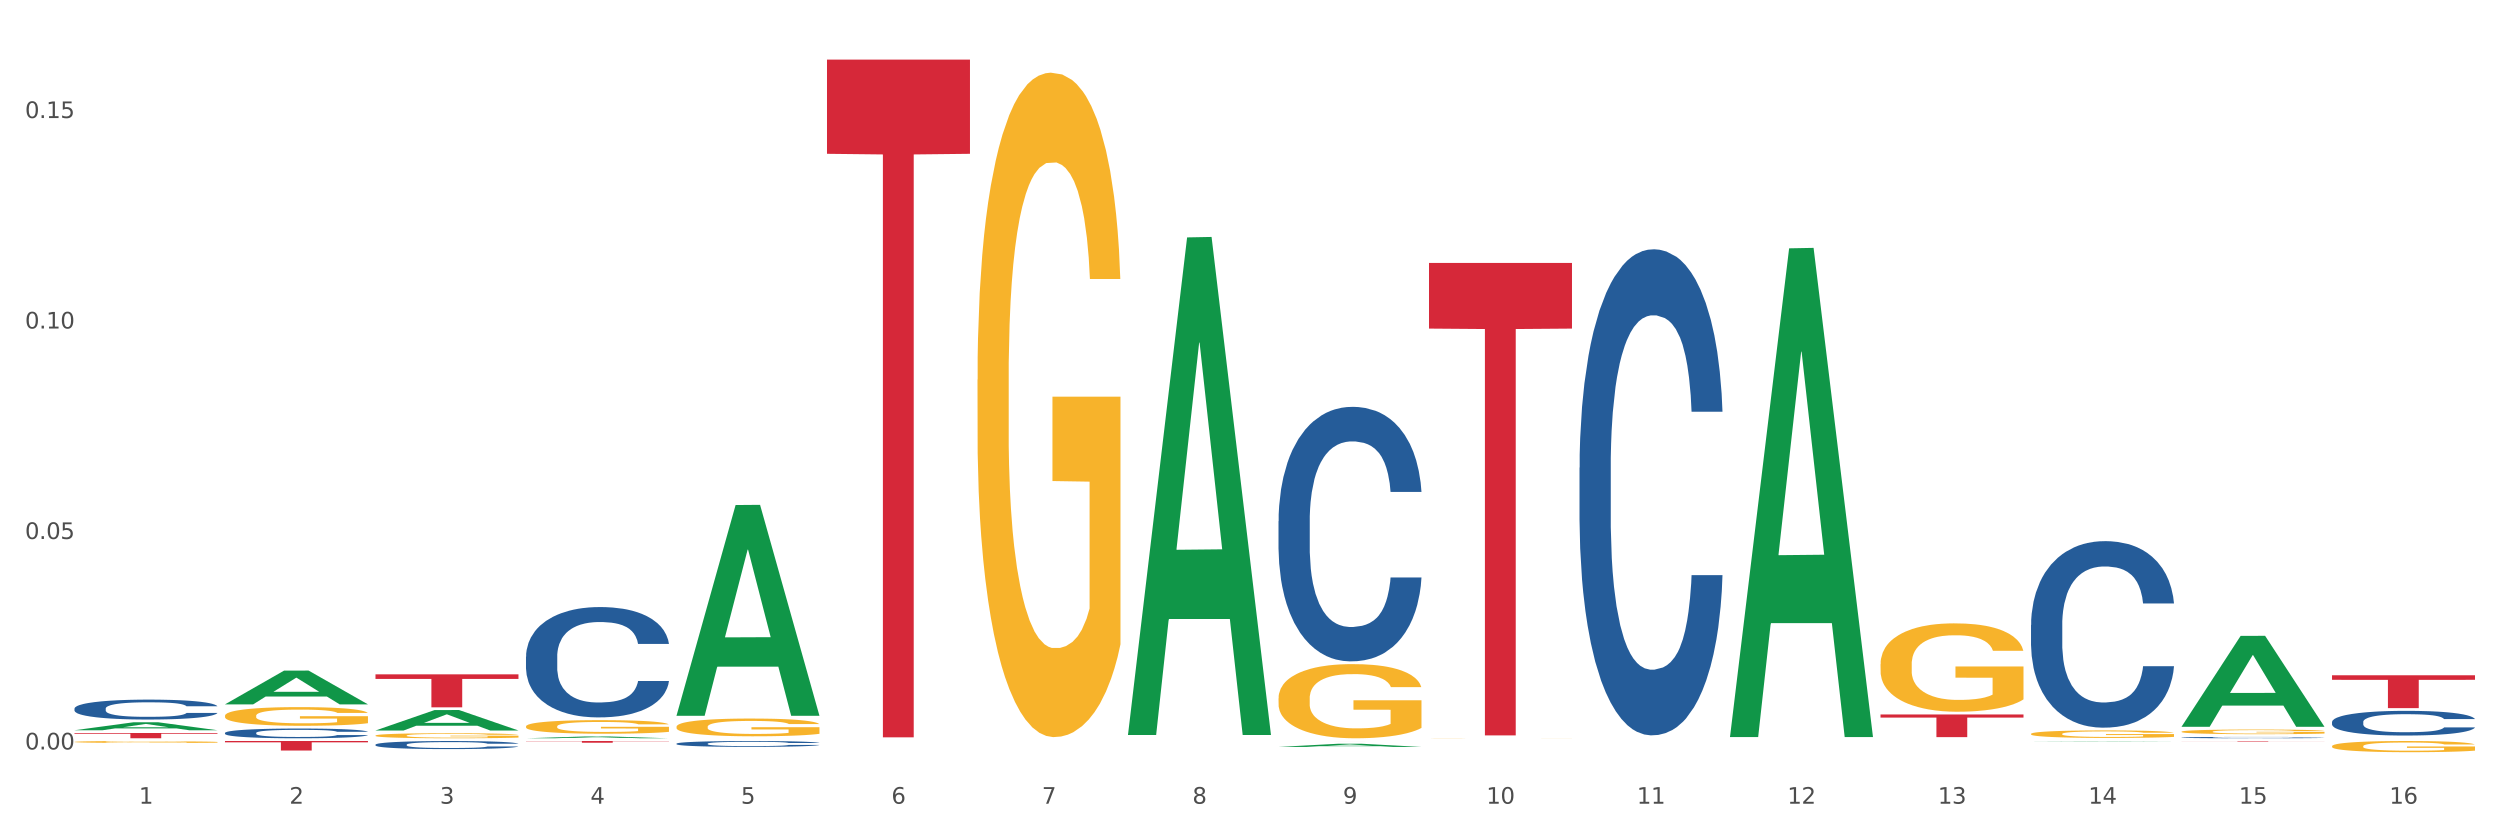 <?xml version="1.0" encoding="utf-8" standalone="no"?>
<!DOCTYPE svg PUBLIC "-//W3C//DTD SVG 1.1//EN"
  "http://www.w3.org/Graphics/SVG/1.1/DTD/svg11.dtd">
<svg xmlns:xlink="http://www.w3.org/1999/xlink" width="1080pt" height="360pt" viewBox="0 0 1080 360" xmlns="http://www.w3.org/2000/svg" version="1.1">
 <rect x="0" y="0" width="1080" height="360" fill="#333333" stroke="none"/>
 <defs>
  <style type="text/css">*{stroke-linejoin: round; stroke-linecap: butt}</style>
 </defs>
 <g id="figure_1">
  <g id="patch_1">
   <path d="M 0 360 
L 1080 360 
L 1080 0 
L 0 0 
z
" style="fill: #ffffff; stroke: #ffffff; stroke-linejoin: miter"/>
  </g>
  <g id="axes_1">
   <g id="matplotlib.axis_1">
    <g id="xtick_1">
     <g id="text_1">
      <!-- 1 -->
      <g style="fill: #4d4d4d" transform="translate(60.004 347.204) scale(0.096 -0.096)">
       <defs>
        <path id="DejaVuSans-31" d="M 794 531 
L 1825 531 
L 1825 4091 
L 703 3866 
L 703 4441 
L 1819 4666 
L 2450 4666 
L 2450 531 
L 3481 531 
L 3481 0 
L 794 0 
L 794 531 
z
" transform="scale(0.016)"/>
       </defs>
       <use xlink:href="#DejaVuSans-31"/>
      </g>
     </g>
    </g>
    <g id="xtick_2">
     <g id="text_2">
      <!-- 2 -->
      <g style="fill: #4d4d4d" transform="translate(125.021 347.204) scale(0.096 -0.096)">
       <defs>
        <path id="DejaVuSans-32" d="M 1228 531 
L 3431 531 
L 3431 0 
L 469 0 
L 469 531 
Q 828 903 1448 1529 
Q 2069 2156 2228 2338 
Q 2531 2678 2651 2914 
Q 2772 3150 2772 3378 
Q 2772 3750 2511 3984 
Q 2250 4219 1831 4219 
Q 1534 4219 1204 4116 
Q 875 4013 500 3803 
L 500 4441 
Q 881 4594 1212 4672 
Q 1544 4750 1819 4750 
Q 2544 4750 2975 4387 
Q 3406 4025 3406 3419 
Q 3406 3131 3298 2873 
Q 3191 2616 2906 2266 
Q 2828 2175 2409 1742 
Q 1991 1309 1228 531 
z
" transform="scale(0.016)"/>
       </defs>
       <use xlink:href="#DejaVuSans-32"/>
      </g>
     </g>
    </g>
    <g id="xtick_3">
     <g id="text_3">
      <!-- 3 -->
      <g style="fill: #4d4d4d" transform="translate(190.039 347.204) scale(0.096 -0.096)">
       <defs>
        <path id="DejaVuSans-33" d="M 2597 2516 
Q 3050 2419 3304 2112 
Q 3559 1806 3559 1356 
Q 3559 666 3084 287 
Q 2609 -91 1734 -91 
Q 1441 -91 1130 -33 
Q 819 25 488 141 
L 488 750 
Q 750 597 1062 519 
Q 1375 441 1716 441 
Q 2309 441 2620 675 
Q 2931 909 2931 1356 
Q 2931 1769 2642 2001 
Q 2353 2234 1838 2234 
L 1294 2234 
L 1294 2753 
L 1863 2753 
Q 2328 2753 2575 2939 
Q 2822 3125 2822 3475 
Q 2822 3834 2567 4026 
Q 2313 4219 1838 4219 
Q 1578 4219 1281 4162 
Q 984 4106 628 3988 
L 628 4550 
Q 988 4650 1302 4700 
Q 1616 4750 1894 4750 
Q 2613 4750 3031 4423 
Q 3450 4097 3450 3541 
Q 3450 3153 3228 2886 
Q 3006 2619 2597 2516 
z
" transform="scale(0.016)"/>
       </defs>
       <use xlink:href="#DejaVuSans-33"/>
      </g>
     </g>
    </g>
    <g id="xtick_4">
     <g id="text_4">
      <!-- 4 -->
      <g style="fill: #4d4d4d" transform="translate(255.056 347.204) scale(0.096 -0.096)">
       <defs>
        <path id="DejaVuSans-34" d="M 2419 4116 
L 825 1625 
L 2419 1625 
L 2419 4116 
z
M 2253 4666 
L 3047 4666 
L 3047 1625 
L 3713 1625 
L 3713 1100 
L 3047 1100 
L 3047 0 
L 2419 0 
L 2419 1100 
L 313 1100 
L 313 1709 
L 2253 4666 
z
" transform="scale(0.016)"/>
       </defs>
       <use xlink:href="#DejaVuSans-34"/>
      </g>
     </g>
    </g>
    <g id="xtick_5">
     <g id="text_5">
      <!-- 5 -->
      <g style="fill: #4d4d4d" transform="translate(320.073 347.204) scale(0.096 -0.096)">
       <defs>
        <path id="DejaVuSans-35" d="M 691 4666 
L 3169 4666 
L 3169 4134 
L 1269 4134 
L 1269 2991 
Q 1406 3038 1543 3061 
Q 1681 3084 1819 3084 
Q 2600 3084 3056 2656 
Q 3513 2228 3513 1497 
Q 3513 744 3044 326 
Q 2575 -91 1722 -91 
Q 1428 -91 1123 -41 
Q 819 9 494 109 
L 494 744 
Q 775 591 1075 516 
Q 1375 441 1709 441 
Q 2250 441 2565 725 
Q 2881 1009 2881 1497 
Q 2881 1984 2565 2268 
Q 2250 2553 1709 2553 
Q 1456 2553 1204 2497 
Q 953 2441 691 2322 
L 691 4666 
z
" transform="scale(0.016)"/>
       </defs>
       <use xlink:href="#DejaVuSans-35"/>
      </g>
     </g>
    </g>
    <g id="xtick_6">
     <g id="text_6">
      <!-- 6 -->
      <g style="fill: #4d4d4d" transform="translate(385.09 347.204) scale(0.096 -0.096)">
       <defs>
        <path id="DejaVuSans-36" d="M 2113 2584 
Q 1688 2584 1439 2293 
Q 1191 2003 1191 1497 
Q 1191 994 1439 701 
Q 1688 409 2113 409 
Q 2538 409 2786 701 
Q 3034 994 3034 1497 
Q 3034 2003 2786 2293 
Q 2538 2584 2113 2584 
z
M 3366 4563 
L 3366 3988 
Q 3128 4100 2886 4159 
Q 2644 4219 2406 4219 
Q 1781 4219 1451 3797 
Q 1122 3375 1075 2522 
Q 1259 2794 1537 2939 
Q 1816 3084 2150 3084 
Q 2853 3084 3261 2657 
Q 3669 2231 3669 1497 
Q 3669 778 3244 343 
Q 2819 -91 2113 -91 
Q 1303 -91 875 529 
Q 447 1150 447 2328 
Q 447 3434 972 4092 
Q 1497 4750 2381 4750 
Q 2619 4750 2861 4703 
Q 3103 4656 3366 4563 
z
" transform="scale(0.016)"/>
       </defs>
       <use xlink:href="#DejaVuSans-36"/>
      </g>
     </g>
    </g>
    <g id="xtick_7">
     <g id="text_7">
      <!-- 7 -->
      <g style="fill: #4d4d4d" transform="translate(450.108 347.204) scale(0.096 -0.096)">
       <defs>
        <path id="DejaVuSans-37" d="M 525 4666 
L 3525 4666 
L 3525 4397 
L 1831 0 
L 1172 0 
L 2766 4134 
L 525 4134 
L 525 4666 
z
" transform="scale(0.016)"/>
       </defs>
       <use xlink:href="#DejaVuSans-37"/>
      </g>
     </g>
    </g>
    <g id="xtick_8">
     <g id="text_8">
      <!-- 8 -->
      <g style="fill: #4d4d4d" transform="translate(515.125 347.204) scale(0.096 -0.096)">
       <defs>
        <path id="DejaVuSans-38" d="M 2034 2216 
Q 1584 2216 1326 1975 
Q 1069 1734 1069 1313 
Q 1069 891 1326 650 
Q 1584 409 2034 409 
Q 2484 409 2743 651 
Q 3003 894 3003 1313 
Q 3003 1734 2745 1975 
Q 2488 2216 2034 2216 
z
M 1403 2484 
Q 997 2584 770 2862 
Q 544 3141 544 3541 
Q 544 4100 942 4425 
Q 1341 4750 2034 4750 
Q 2731 4750 3128 4425 
Q 3525 4100 3525 3541 
Q 3525 3141 3298 2862 
Q 3072 2584 2669 2484 
Q 3125 2378 3379 2068 
Q 3634 1759 3634 1313 
Q 3634 634 3220 271 
Q 2806 -91 2034 -91 
Q 1263 -91 848 271 
Q 434 634 434 1313 
Q 434 1759 690 2068 
Q 947 2378 1403 2484 
z
M 1172 3481 
Q 1172 3119 1398 2916 
Q 1625 2713 2034 2713 
Q 2441 2713 2670 2916 
Q 2900 3119 2900 3481 
Q 2900 3844 2670 4047 
Q 2441 4250 2034 4250 
Q 1625 4250 1398 4047 
Q 1172 3844 1172 3481 
z
" transform="scale(0.016)"/>
       </defs>
       <use xlink:href="#DejaVuSans-38"/>
      </g>
     </g>
    </g>
    <g id="xtick_9">
     <g id="text_9">
      <!-- 9 -->
      <g style="fill: #4d4d4d" transform="translate(580.142 347.204) scale(0.096 -0.096)">
       <defs>
        <path id="DejaVuSans-39" d="M 703 97 
L 703 672 
Q 941 559 1184 500 
Q 1428 441 1663 441 
Q 2288 441 2617 861 
Q 2947 1281 2994 2138 
Q 2813 1869 2534 1725 
Q 2256 1581 1919 1581 
Q 1219 1581 811 2004 
Q 403 2428 403 3163 
Q 403 3881 828 4315 
Q 1253 4750 1959 4750 
Q 2769 4750 3195 4129 
Q 3622 3509 3622 2328 
Q 3622 1225 3098 567 
Q 2575 -91 1691 -91 
Q 1453 -91 1209 -44 
Q 966 3 703 97 
z
M 1959 2075 
Q 2384 2075 2632 2365 
Q 2881 2656 2881 3163 
Q 2881 3666 2632 3958 
Q 2384 4250 1959 4250 
Q 1534 4250 1286 3958 
Q 1038 3666 1038 3163 
Q 1038 2656 1286 2365 
Q 1534 2075 1959 2075 
z
" transform="scale(0.016)"/>
       </defs>
       <use xlink:href="#DejaVuSans-39"/>
      </g>
     </g>
    </g>
    <g id="xtick_10">
     <g id="text_10">
      <!-- 10 -->
      <g style="fill: #4d4d4d" transform="translate(642.105 347.204) scale(0.096 -0.096)">
       <defs>
        <path id="DejaVuSans-30" d="M 2034 4250 
Q 1547 4250 1301 3770 
Q 1056 3291 1056 2328 
Q 1056 1369 1301 889 
Q 1547 409 2034 409 
Q 2525 409 2770 889 
Q 3016 1369 3016 2328 
Q 3016 3291 2770 3770 
Q 2525 4250 2034 4250 
z
M 2034 4750 
Q 2819 4750 3233 4129 
Q 3647 3509 3647 2328 
Q 3647 1150 3233 529 
Q 2819 -91 2034 -91 
Q 1250 -91 836 529 
Q 422 1150 422 2328 
Q 422 3509 836 4129 
Q 1250 4750 2034 4750 
z
" transform="scale(0.016)"/>
       </defs>
       <use xlink:href="#DejaVuSans-31"/>
       <use xlink:href="#DejaVuSans-30" transform="translate(63.623 0)"/>
      </g>
     </g>
    </g>
    <g id="xtick_11">
     <g id="text_11">
      <!-- 11 -->
      <g style="fill: #4d4d4d" transform="translate(707.123 347.204) scale(0.096 -0.096)">
       <use xlink:href="#DejaVuSans-31"/>
       <use xlink:href="#DejaVuSans-31" transform="translate(63.623 0)"/>
      </g>
     </g>
    </g>
    <g id="xtick_12">
     <g id="text_12">
      <!-- 12 -->
      <g style="fill: #4d4d4d" transform="translate(772.14 347.204) scale(0.096 -0.096)">
       <use xlink:href="#DejaVuSans-31"/>
       <use xlink:href="#DejaVuSans-32" transform="translate(63.623 0)"/>
      </g>
     </g>
    </g>
    <g id="xtick_13">
     <g id="text_13">
      <!-- 13 -->
      <g style="fill: #4d4d4d" transform="translate(837.157 347.204) scale(0.096 -0.096)">
       <use xlink:href="#DejaVuSans-31"/>
       <use xlink:href="#DejaVuSans-33" transform="translate(63.623 0)"/>
      </g>
     </g>
    </g>
    <g id="xtick_14">
     <g id="text_14">
      <!-- 14 -->
      <g style="fill: #4d4d4d" transform="translate(902.174 347.204) scale(0.096 -0.096)">
       <use xlink:href="#DejaVuSans-31"/>
       <use xlink:href="#DejaVuSans-34" transform="translate(63.623 0)"/>
      </g>
     </g>
    </g>
    <g id="xtick_15">
     <g id="text_15">
      <!-- 15 -->
      <g style="fill: #4d4d4d" transform="translate(967.192 347.204) scale(0.096 -0.096)">
       <use xlink:href="#DejaVuSans-31"/>
       <use xlink:href="#DejaVuSans-35" transform="translate(63.623 0)"/>
      </g>
     </g>
    </g>
    <g id="xtick_16">
     <g id="text_16">
      <!-- 16 -->
      <g style="fill: #4d4d4d" transform="translate(1032.209 347.204) scale(0.096 -0.096)">
       <use xlink:href="#DejaVuSans-31"/>
       <use xlink:href="#DejaVuSans-36" transform="translate(63.623 0)"/>
      </g>
     </g>
    </g>
    <g id="xtick_17"/>
    <g id="xtick_18"/>
    <g id="xtick_19"/>
    <g id="xtick_20"/>
    <g id="xtick_21"/>
    <g id="xtick_22"/>
    <g id="xtick_23"/>
    <g id="xtick_24"/>
    <g id="xtick_25"/>
    <g id="xtick_26"/>
    <g id="xtick_27"/>
    <g id="xtick_28"/>
    <g id="xtick_29"/>
    <g id="xtick_30"/>
    <g id="xtick_31"/>
   </g>
   <g id="matplotlib.axis_2">
    <g id="ytick_1">
     <g id="text_17">
      <!-- 0.00 -->
      <g style="fill: #4d4d4d" transform="translate(10.8 323.765) scale(0.096 -0.096)">
       <defs>
        <path id="DejaVuSans-2e" d="M 684 794 
L 1344 794 
L 1344 0 
L 684 0 
L 684 794 
z
" transform="scale(0.016)"/>
       </defs>
       <use xlink:href="#DejaVuSans-30"/>
       <use xlink:href="#DejaVuSans-2e" transform="translate(63.623 0)"/>
       <use xlink:href="#DejaVuSans-30" transform="translate(95.41 0)"/>
       <use xlink:href="#DejaVuSans-30" transform="translate(159.033 0)"/>
      </g>
     </g>
    </g>
    <g id="ytick_2">
     <g id="text_18">
      <!-- 0.05 -->
      <g style="fill: #4d4d4d" transform="translate(10.8 232.841) scale(0.096 -0.096)">
       <use xlink:href="#DejaVuSans-30"/>
       <use xlink:href="#DejaVuSans-2e" transform="translate(63.623 0)"/>
       <use xlink:href="#DejaVuSans-30" transform="translate(95.41 0)"/>
       <use xlink:href="#DejaVuSans-35" transform="translate(159.033 0)"/>
      </g>
     </g>
    </g>
    <g id="ytick_3">
     <g id="text_19">
      <!-- 0.10 -->
      <g style="fill: #4d4d4d" transform="translate(10.8 141.916) scale(0.096 -0.096)">
       <use xlink:href="#DejaVuSans-30"/>
       <use xlink:href="#DejaVuSans-2e" transform="translate(63.623 0)"/>
       <use xlink:href="#DejaVuSans-31" transform="translate(95.41 0)"/>
       <use xlink:href="#DejaVuSans-30" transform="translate(159.033 0)"/>
      </g>
     </g>
    </g>
    <g id="ytick_4">
     <g id="text_20">
      <!-- 0.15 -->
      <g style="fill: #4d4d4d" transform="translate(10.8 50.992) scale(0.096 -0.096)">
       <use xlink:href="#DejaVuSans-30"/>
       <use xlink:href="#DejaVuSans-2e" transform="translate(63.623 0)"/>
       <use xlink:href="#DejaVuSans-31" transform="translate(95.41 0)"/>
       <use xlink:href="#DejaVuSans-35" transform="translate(159.033 0)"/>
      </g>
     </g>
    </g>
    <g id="ytick_5"/>
    <g id="ytick_6"/>
    <g id="ytick_7"/>
   </g>
   <g id="PolyCollection_1">
    <path d="M 1007.434 291.714 
L 1069.2 291.714 
L 1069.2 293.686 
L 1044.903 293.699 
L 1044.903 305.905 
L 1031.584 305.905 
L 1031.584 293.699 
L 1007.434 293.686 
L 1007.434 291.727 
L 1007.434 291.714 
z
" clip-path="url(#pb543b75750)" style="fill: #d62839"/>
    <path d="M 942.416 320.118 
L 1004.183 320.118 
L 1004.183 320.148 
L 979.886 320.148 
L 979.886 320.331 
L 966.567 320.331 
L 966.567 320.148 
L 942.416 320.148 
L 942.416 320.118 
L 942.416 320.118 
z
" clip-path="url(#pb543b75750)" style="fill: #d62839"/>
    <path d="M 487.296 317.103 
L 487.359 316.901 
L 512.83 102.558 
L 523.4 102.356 
L 549.062 317.507 
L 536.836 317.507 
L 531.296 267.406 
L 504.998 267.406 
L 504.807 268.214 
L 499.458 317.507 
L 487.296 317.507 
L 487.296 317.103 
L 508.309 237.507 
L 527.985 237.305 
L 518.243 148.214 
L 518.115 147.81 
L 517.988 148.417 
L 508.245 237.305 
L 508.309 237.507 
L 487.296 317.103 
z
" clip-path="url(#pb543b75750)" style="fill: #109648"/>
    <path d="M 292.244 309.062 
L 292.308 308.977 
L 317.778 218.174 
L 328.349 218.088 
L 354.01 309.234 
L 341.784 309.234 
L 336.245 288.009 
L 309.946 288.009 
L 309.755 288.351 
L 304.406 309.234 
L 292.244 309.234 
L 292.244 309.062 
L 313.257 275.343 
L 332.933 275.257 
L 323.191 237.516 
L 323.063 237.344 
L 322.936 237.601 
L 313.194 275.257 
L 313.257 275.343 
L 292.244 309.062 
z
" clip-path="url(#pb543b75750)" style="fill: #109648"/>
    <path d="M 552.313 320.118 
L 614.079 320.118 
L 614.079 320.119 
L 589.783 320.119 
L 589.783 320.128 
L 576.463 320.128 
L 576.463 320.119 
L 552.313 320.119 
L 552.313 320.118 
L 552.313 320.118 
z
" clip-path="url(#pb543b75750)" style="fill: #d62839"/>
    <path d="M 357.261 25.759 
L 419.028 25.759 
L 419.028 66.443 
L 394.731 66.718 
L 394.731 318.517 
L 381.412 318.517 
L 381.412 66.718 
L 357.261 66.443 
L 357.261 26.034 
L 357.261 25.759 
z
" clip-path="url(#pb543b75750)" style="fill: #d62839"/>
    <path d="M 812.382 308.648 
L 874.148 308.648 
L 874.148 310.008 
L 849.852 310.017 
L 849.852 318.436 
L 836.532 318.436 
L 836.532 310.017 
L 812.382 310.008 
L 812.382 308.657 
L 812.382 308.648 
z
" clip-path="url(#pb543b75750)" style="fill: #d62839"/>
    <path d="M 617.33 113.59 
L 679.097 113.59 
L 679.097 141.953 
L 654.8 142.144 
L 654.8 317.683 
L 641.481 317.683 
L 641.481 142.144 
L 617.33 141.953 
L 617.33 113.782 
L 617.33 113.59 
z
" clip-path="url(#pb543b75750)" style="fill: #d62839"/>
    <path d="M 942.416 313.903 
L 942.48 313.866 
L 967.951 274.707 
L 978.521 274.67 
L 1004.183 313.976 
L 991.957 313.976 
L 986.417 304.823 
L 960.118 304.823 
L 959.927 304.971 
L 954.579 313.976 
L 942.416 313.976 
L 942.416 313.903 
L 963.43 299.361 
L 983.106 299.324 
L 973.363 283.048 
L 973.236 282.974 
L 973.109 283.085 
L 963.366 299.324 
L 963.43 299.361 
L 942.416 313.903 
z
" clip-path="url(#pb543b75750)" style="fill: #109648"/>
    <path d="M 877.399 320.249 
L 877.463 320.249 
L 902.933 320.118 
L 913.504 320.118 
L 939.166 320.249 
L 926.94 320.249 
L 921.4 320.219 
L 895.101 320.219 
L 894.91 320.219 
L 889.561 320.249 
L 877.399 320.249 
L 877.399 320.249 
L 898.412 320.201 
L 918.089 320.2 
L 908.346 320.146 
L 908.219 320.146 
L 908.091 320.146 
L 898.349 320.2 
L 898.412 320.201 
L 877.399 320.249 
z
" clip-path="url(#pb543b75750)" style="fill: #109648"/>
    <path d="M 747.365 318.024 
L 747.428 317.826 
L 772.899 107.277 
L 783.469 107.078 
L 809.131 318.421 
L 796.905 318.421 
L 791.365 269.207 
L 765.067 269.207 
L 764.876 270.001 
L 759.527 318.421 
L 747.365 318.421 
L 747.365 318.024 
L 768.378 239.837 
L 788.054 239.639 
L 778.312 152.125 
L 778.184 151.728 
L 778.057 152.323 
L 768.314 239.639 
L 768.378 239.837 
L 747.365 318.024 
z
" clip-path="url(#pb543b75750)" style="fill: #109648"/>
    <path d="M 1007.434 318.941 
L 1007.497 318.941 
L 1032.968 318.933 
L 1043.538 318.933 
L 1069.2 318.941 
L 1056.974 318.941 
L 1051.434 318.939 
L 1025.136 318.939 
L 1024.945 318.939 
L 1019.596 318.941 
L 1007.434 318.941 
L 1007.434 318.941 
L 1028.447 318.938 
L 1048.123 318.938 
L 1038.38 318.935 
L 1038.253 318.935 
L 1038.126 318.935 
L 1028.383 318.938 
L 1028.447 318.938 
L 1007.434 318.941 
z
" clip-path="url(#pb543b75750)" style="fill: #109648"/>
    <path d="M 552.313 322.671 
L 552.377 322.67 
L 577.847 321.306 
L 588.418 321.305 
L 614.079 322.674 
L 601.853 322.674 
L 596.314 322.355 
L 570.015 322.355 
L 569.824 322.36 
L 564.475 322.674 
L 552.313 322.674 
L 552.313 322.671 
L 573.326 322.165 
L 593.002 322.164 
L 583.26 321.597 
L 583.132 321.594 
L 583.005 321.598 
L 573.263 322.164 
L 573.326 322.165 
L 552.313 322.671 
z
" clip-path="url(#pb543b75750)" style="fill: #109648"/>
    <path d="M 1007.434 311.878 
L 1007.507 311.868 
L 1007.507 311.595 
L 1007.726 311.225 
L 1008.529 310.543 
L 1009.551 310.026 
L 1011.303 309.422 
L 1012.252 309.168 
L 1013.493 308.885 
L 1016.049 308.427 
L 1018.969 308.037 
L 1021.013 307.823 
L 1022.547 307.687 
L 1025.978 307.443 
L 1027.949 307.336 
L 1029.994 307.248 
L 1031.746 307.189 
L 1034.666 307.121 
L 1037.003 307.092 
L 1039.704 307.082 
L 1041.967 307.092 
L 1044.961 307.131 
L 1049.341 307.248 
L 1051.021 307.316 
L 1053.284 307.433 
L 1055.62 307.589 
L 1057.518 307.745 
L 1059.709 307.969 
L 1061.972 308.262 
L 1064.162 308.632 
L 1065.696 308.973 
L 1066.937 309.334 
L 1068.032 309.773 
L 1068.835 310.25 
L 1069.2 310.65 
L 1055.839 310.65 
L 1055.474 310.289 
L 1054.744 309.899 
L 1054.014 309.636 
L 1053.211 309.422 
L 1051.97 309.178 
L 1050.875 309.022 
L 1049.049 308.837 
L 1047.37 308.72 
L 1045.983 308.652 
L 1044.304 308.593 
L 1040.726 308.535 
L 1038.171 308.535 
L 1036.565 308.554 
L 1034.593 308.603 
L 1032.914 308.671 
L 1030.943 308.788 
L 1029.41 308.915 
L 1027.876 309.08 
L 1027 309.197 
L 1025.686 309.412 
L 1024.81 309.587 
L 1023.642 309.889 
L 1022.985 310.104 
L 1021.817 310.66 
L 1021.306 311.069 
L 1021.086 311.352 
L 1020.94 311.664 
L 1020.94 313.184 
L 1021.379 313.866 
L 1021.744 314.159 
L 1022.328 314.49 
L 1023.423 314.919 
L 1025.029 315.338 
L 1026.708 315.64 
L 1028.095 315.826 
L 1029.41 315.962 
L 1030.724 316.069 
L 1032.33 316.167 
L 1033.644 316.225 
L 1035.615 316.284 
L 1037.952 316.313 
L 1039.777 316.313 
L 1043.501 316.264 
L 1045.18 316.216 
L 1046.786 316.147 
L 1048.538 316.04 
L 1049.925 315.923 
L 1050.728 315.835 
L 1052.043 315.65 
L 1053.065 315.455 
L 1053.941 315.231 
L 1054.525 315.036 
L 1055.182 314.744 
L 1055.693 314.412 
L 1055.839 314.237 
L 1069.2 314.237 
L 1068.908 314.588 
L 1068.397 314.929 
L 1067.375 315.387 
L 1066.572 315.65 
L 1065.33 315.972 
L 1064.016 316.245 
L 1062.191 316.547 
L 1060.512 316.771 
L 1058.76 316.966 
L 1056.861 317.142 
L 1053.43 317.385 
L 1052.189 317.454 
L 1049.56 317.57 
L 1047.516 317.639 
L 1044.523 317.707 
L 1041.456 317.746 
L 1038.244 317.756 
L 1035.396 317.736 
L 1032.257 317.678 
L 1030.286 317.619 
L 1028.095 317.531 
L 1025.54 317.395 
L 1023.131 317.229 
L 1020.867 317.034 
L 1018.75 316.81 
L 1016.779 316.557 
L 1014.224 316.138 
L 1012.325 315.728 
L 1010.938 315.348 
L 1009.989 315.026 
L 1009.04 314.617 
L 1008.529 314.334 
L 1007.726 313.652 
L 1007.434 313.018 
L 1007.434 311.878 
z
" clip-path="url(#pb543b75750)" style="fill: #255c99"/>
    <path d="M 682.347 202.04 
L 682.42 201.849 
L 682.42 196.479 
L 682.639 189.191 
L 683.443 175.767 
L 684.465 165.603 
L 686.217 153.713 
L 687.166 148.727 
L 688.407 143.165 
L 690.963 134.152 
L 693.883 126.48 
L 695.927 122.261 
L 697.46 119.576 
L 700.892 114.782 
L 702.863 112.673 
L 704.907 110.947 
L 706.66 109.796 
L 709.58 108.453 
L 711.916 107.878 
L 714.618 107.686 
L 716.881 107.878 
L 719.875 108.645 
L 724.255 110.947 
L 725.934 112.289 
L 728.198 114.59 
L 730.534 117.659 
L 732.432 120.727 
L 734.623 125.138 
L 736.886 130.891 
L 739.076 138.179 
L 740.609 144.891 
L 741.85 151.987 
L 742.946 160.617 
L 743.749 170.014 
L 744.114 177.877 
L 730.753 177.877 
L 730.388 170.781 
L 729.658 163.11 
L 728.928 157.932 
L 728.125 153.713 
L 726.883 148.918 
L 725.788 145.85 
L 723.963 142.206 
L 722.284 139.905 
L 720.897 138.562 
L 719.217 137.412 
L 715.64 136.261 
L 713.085 136.261 
L 711.478 136.645 
L 709.507 137.603 
L 707.828 138.946 
L 705.857 141.247 
L 704.323 143.74 
L 702.79 147.001 
L 701.914 149.302 
L 700.6 153.521 
L 699.724 156.973 
L 698.556 162.918 
L 697.899 167.137 
L 696.73 178.068 
L 696.219 186.123 
L 696 191.684 
L 695.854 197.821 
L 695.854 227.738 
L 696.292 241.163 
L 696.657 246.916 
L 697.241 253.437 
L 698.337 261.875 
L 699.943 270.121 
L 701.622 276.066 
L 703.009 279.71 
L 704.323 282.395 
L 705.638 284.504 
L 707.244 286.422 
L 708.558 287.573 
L 710.529 288.723 
L 712.866 289.299 
L 714.691 289.299 
L 718.414 288.34 
L 720.094 287.381 
L 721.7 286.039 
L 723.452 283.929 
L 724.839 281.628 
L 725.642 279.902 
L 726.956 276.258 
L 727.979 272.422 
L 728.855 268.012 
L 729.439 264.176 
L 730.096 258.423 
L 730.607 251.902 
L 730.753 248.45 
L 744.114 248.45 
L 743.822 255.354 
L 743.311 262.066 
L 742.289 271.08 
L 741.485 276.258 
L 740.244 282.587 
L 738.93 287.956 
L 737.105 293.901 
L 735.426 298.312 
L 733.673 302.148 
L 731.775 305.6 
L 728.344 310.394 
L 727.102 311.737 
L 724.474 314.038 
L 722.43 315.38 
L 719.436 316.723 
L 716.37 317.49 
L 713.158 317.682 
L 710.31 317.298 
L 707.171 316.147 
L 705.2 314.997 
L 703.009 313.271 
L 700.454 310.586 
L 698.045 307.326 
L 695.781 303.49 
L 693.664 299.079 
L 691.693 294.093 
L 689.137 285.847 
L 687.239 277.792 
L 685.852 270.313 
L 684.903 263.984 
L 683.954 255.93 
L 683.443 250.368 
L 682.639 236.944 
L 682.347 224.478 
L 682.347 202.04 
z
" clip-path="url(#pb543b75750)" style="fill: #255c99"/>
    <path d="M 877.399 269.98 
L 877.472 269.906 
L 877.472 267.845 
L 877.691 265.049 
L 878.494 259.897 
L 879.516 255.996 
L 881.269 251.433 
L 882.218 249.52 
L 883.459 247.385 
L 886.014 243.926 
L 888.935 240.982 
L 890.979 239.363 
L 892.512 238.333 
L 895.944 236.493 
L 897.915 235.683 
L 899.959 235.021 
L 901.711 234.579 
L 904.632 234.064 
L 906.968 233.843 
L 909.67 233.77 
L 911.933 233.843 
L 914.926 234.138 
L 919.307 235.021 
L 920.986 235.536 
L 923.249 236.419 
L 925.586 237.597 
L 927.484 238.774 
L 929.674 240.467 
L 931.938 242.675 
L 934.128 245.472 
L 935.661 248.048 
L 936.902 250.771 
L 937.997 254.083 
L 938.8 257.689 
L 939.166 260.706 
L 925.805 260.706 
L 925.44 257.983 
L 924.71 255.039 
L 923.979 253.052 
L 923.176 251.433 
L 921.935 249.593 
L 920.84 248.416 
L 919.015 247.017 
L 917.336 246.134 
L 915.948 245.619 
L 914.269 245.177 
L 910.692 244.736 
L 908.136 244.736 
L 906.53 244.883 
L 904.559 245.251 
L 902.88 245.766 
L 900.908 246.649 
L 899.375 247.606 
L 897.842 248.857 
L 896.966 249.74 
L 895.652 251.359 
L 894.775 252.684 
L 893.607 254.966 
L 892.95 256.585 
L 891.782 260.78 
L 891.271 263.871 
L 891.052 266.005 
L 890.906 268.361 
L 890.906 279.842 
L 891.344 284.994 
L 891.709 287.202 
L 892.293 289.704 
L 893.388 292.942 
L 894.995 296.107 
L 896.674 298.388 
L 898.061 299.787 
L 899.375 300.817 
L 900.689 301.627 
L 902.296 302.363 
L 903.61 302.804 
L 905.581 303.246 
L 907.917 303.467 
L 909.743 303.467 
L 913.466 303.099 
L 915.145 302.731 
L 916.751 302.216 
L 918.504 301.406 
L 919.891 300.523 
L 920.694 299.86 
L 922.008 298.462 
L 923.03 296.99 
L 923.906 295.297 
L 924.491 293.825 
L 925.148 291.617 
L 925.659 289.115 
L 925.805 287.79 
L 939.166 287.79 
L 938.873 290.44 
L 938.362 293.016 
L 937.34 296.475 
L 936.537 298.462 
L 935.296 300.891 
L 933.982 302.951 
L 932.157 305.233 
L 930.477 306.926 
L 928.725 308.398 
L 926.827 309.722 
L 923.395 311.562 
L 922.154 312.078 
L 919.526 312.961 
L 917.482 313.476 
L 914.488 313.991 
L 911.422 314.286 
L 908.209 314.359 
L 905.362 314.212 
L 902.223 313.77 
L 900.251 313.329 
L 898.061 312.666 
L 895.506 311.636 
L 893.096 310.385 
L 890.833 308.913 
L 888.716 307.22 
L 886.744 305.307 
L 884.189 302.142 
L 882.291 299.051 
L 880.904 296.18 
L 879.954 293.752 
L 879.005 290.661 
L 878.494 288.526 
L 877.691 283.374 
L 877.399 278.591 
L 877.399 269.98 
z
" clip-path="url(#pb543b75750)" style="fill: #255c99"/>
    <path d="M 32.175 320.502 
L 32.248 320.501 
L 32.248 320.474 
L 32.394 320.45 
L 33.123 320.393 
L 34.217 320.346 
L 35.019 320.321 
L 35.821 320.301 
L 36.769 320.28 
L 37.936 320.259 
L 40.051 320.228 
L 41.363 320.212 
L 42.968 320.195 
L 45.885 320.171 
L 47.999 320.157 
L 50.187 320.146 
L 53.76 320.132 
L 56.094 320.126 
L 58.573 320.122 
L 61.563 320.119 
L 63.824 320.118 
L 68.783 320.12 
L 73.012 320.127 
L 75.054 320.132 
L 77.679 320.141 
L 79.065 320.148 
L 81.326 320.16 
L 83.659 320.176 
L 85.263 320.189 
L 87.67 320.215 
L 89.493 320.241 
L 91.17 320.273 
L 92.045 320.295 
L 92.702 320.315 
L 93.285 320.339 
L 93.868 320.376 
L 80.742 320.376 
L 80.232 320.349 
L 79.43 320.324 
L 78.263 320.3 
L 77.242 320.285 
L 75.492 320.266 
L 73.887 320.254 
L 72.21 320.245 
L 70.168 320.237 
L 68.564 320.233 
L 66.303 320.23 
L 61.855 320.231 
L 58.865 320.237 
L 56.823 320.245 
L 55.511 320.251 
L 54.344 320.259 
L 53.031 320.27 
L 51.5 320.286 
L 50.406 320.3 
L 49.312 320.318 
L 48.437 320.336 
L 47.635 320.358 
L 46.979 320.38 
L 46.468 320.404 
L 46.031 320.433 
L 45.666 320.481 
L 45.666 320.584 
L 45.812 320.608 
L 46.176 320.639 
L 46.614 320.663 
L 47.343 320.691 
L 47.999 320.71 
L 49.239 320.737 
L 50.625 320.76 
L 51.719 320.774 
L 52.812 320.786 
L 54.708 320.803 
L 56.823 320.817 
L 58.646 320.825 
L 61.126 320.833 
L 62.803 320.836 
L 64.261 320.837 
L 67.835 320.837 
L 70.387 320.835 
L 73.231 320.83 
L 75.419 320.823 
L 77.242 320.814 
L 79.284 320.801 
L 80.596 320.788 
L 80.596 320.629 
L 64.553 320.628 
L 64.553 320.523 
L 93.941 320.523 
L 93.941 320.833 
L 92.702 320.848 
L 91.316 320.863 
L 89.858 320.876 
L 87.67 320.892 
L 85.045 320.907 
L 82.711 320.918 
L 80.232 320.927 
L 77.315 320.935 
L 73.523 320.943 
L 71.189 320.946 
L 68.272 320.948 
L 64.845 320.949 
L 61.855 320.947 
L 58.938 320.943 
L 55.875 320.936 
L 52.885 320.927 
L 50.625 320.917 
L 48.364 320.905 
L 45.958 320.889 
L 44.062 320.874 
L 42.603 320.86 
L 40.999 320.842 
L 39.249 320.82 
L 37.936 320.799 
L 36.769 320.778 
L 35.529 320.751 
L 34.654 320.727 
L 33.779 320.698 
L 33.269 320.676 
L 32.685 320.641 
L 32.248 320.594 
L 32.175 320.502 
z
" clip-path="url(#pb543b75750)" style="fill: #f7b32b"/>
    <path d="M 97.192 309.202 
L 97.265 309.195 
L 97.265 308.929 
L 97.411 308.701 
L 98.14 308.147 
L 99.234 307.69 
L 100.036 307.447 
L 100.838 307.248 
L 101.786 307.048 
L 102.953 306.842 
L 105.068 306.539 
L 106.381 306.385 
L 107.985 306.222 
L 110.902 305.986 
L 113.017 305.854 
L 115.204 305.743 
L 118.778 305.61 
L 121.111 305.551 
L 123.591 305.507 
L 126.58 305.477 
L 128.841 305.47 
L 133.8 305.492 
L 138.03 305.559 
L 140.071 305.61 
L 142.697 305.699 
L 144.082 305.758 
L 146.343 305.876 
L 148.676 306.031 
L 150.281 306.163 
L 152.687 306.414 
L 154.51 306.665 
L 156.188 306.975 
L 157.063 307.189 
L 157.719 307.388 
L 158.302 307.616 
L 158.886 307.978 
L 145.759 307.978 
L 145.249 307.72 
L 144.447 307.476 
L 143.28 307.24 
L 142.259 307.093 
L 140.509 306.908 
L 138.905 306.79 
L 137.227 306.702 
L 135.185 306.628 
L 133.581 306.591 
L 131.321 306.562 
L 126.872 306.569 
L 123.882 306.628 
L 121.84 306.702 
L 120.528 306.768 
L 119.361 306.842 
L 118.048 306.945 
L 116.517 307.1 
L 115.423 307.24 
L 114.329 307.417 
L 113.454 307.594 
L 112.652 307.801 
L 111.996 308.022 
L 111.485 308.251 
L 111.048 308.531 
L 110.683 308.996 
L 110.683 310.006 
L 110.829 310.235 
L 111.194 310.537 
L 111.631 310.766 
L 112.36 311.039 
L 113.017 311.223 
L 114.256 311.489 
L 115.642 311.71 
L 116.736 311.85 
L 117.83 311.968 
L 119.726 312.13 
L 121.84 312.263 
L 123.664 312.344 
L 126.143 312.418 
L 127.82 312.448 
L 129.279 312.462 
L 132.852 312.462 
L 135.404 312.44 
L 138.248 312.389 
L 140.436 312.322 
L 142.259 312.241 
L 144.301 312.108 
L 145.614 311.983 
L 145.614 310.441 
L 129.57 310.434 
L 129.57 309.409 
L 158.959 309.409 
L 158.959 312.418 
L 157.719 312.573 
L 156.333 312.713 
L 154.875 312.838 
L 152.687 312.993 
L 150.062 313.141 
L 147.728 313.244 
L 145.249 313.333 
L 142.332 313.414 
L 138.54 313.488 
L 136.206 313.517 
L 133.289 313.539 
L 129.862 313.547 
L 126.872 313.532 
L 123.955 313.495 
L 120.892 313.429 
L 117.903 313.333 
L 115.642 313.237 
L 113.381 313.119 
L 110.975 312.964 
L 109.079 312.816 
L 107.62 312.684 
L 106.016 312.514 
L 104.266 312.293 
L 102.953 312.093 
L 101.786 311.887 
L 100.547 311.621 
L 99.672 311.393 
L 98.797 311.105 
L 98.286 310.891 
L 97.703 310.559 
L 97.265 310.095 
L 97.192 309.202 
z
" clip-path="url(#pb543b75750)" style="fill: #f7b32b"/>
    <path d="M 162.209 317.765 
L 162.282 317.763 
L 162.282 317.692 
L 162.428 317.63 
L 163.157 317.48 
L 164.251 317.356 
L 165.054 317.291 
L 165.856 317.237 
L 166.804 317.183 
L 167.97 317.127 
L 170.085 317.045 
L 171.398 317.003 
L 173.002 316.959 
L 175.919 316.895 
L 178.034 316.86 
L 180.222 316.83 
L 183.795 316.794 
L 186.128 316.778 
L 188.608 316.766 
L 191.598 316.758 
L 193.858 316.756 
L 198.817 316.762 
L 203.047 316.78 
L 205.089 316.794 
L 207.714 316.818 
L 209.099 316.834 
L 211.36 316.866 
L 213.694 316.907 
L 215.298 316.943 
L 217.704 317.011 
L 219.528 317.079 
L 221.205 317.163 
L 222.08 317.221 
L 222.736 317.275 
L 223.32 317.336 
L 223.903 317.434 
L 210.777 317.434 
L 210.266 317.364 
L 209.464 317.299 
L 208.297 317.235 
L 207.276 317.195 
L 205.526 317.145 
L 203.922 317.113 
L 202.245 317.089 
L 200.203 317.069 
L 198.598 317.059 
L 196.338 317.051 
L 191.889 317.053 
L 188.9 317.069 
L 186.858 317.089 
L 185.545 317.107 
L 184.378 317.127 
L 183.066 317.155 
L 181.534 317.197 
L 180.44 317.235 
L 179.347 317.283 
L 178.471 317.33 
L 177.669 317.386 
L 177.013 317.446 
L 176.503 317.508 
L 176.065 317.584 
L 175.7 317.71 
L 175.7 317.983 
L 175.846 318.045 
L 176.211 318.127 
L 176.648 318.188 
L 177.378 318.262 
L 178.034 318.312 
L 179.274 318.384 
L 180.659 318.444 
L 181.753 318.482 
L 182.847 318.514 
L 184.743 318.557 
L 186.858 318.593 
L 188.681 318.615 
L 191.16 318.635 
L 192.837 318.643 
L 194.296 318.647 
L 197.869 318.647 
L 200.422 318.641 
L 203.266 318.627 
L 205.453 318.609 
L 207.276 318.587 
L 209.318 318.551 
L 210.631 318.518 
L 210.631 318.101 
L 194.588 318.099 
L 194.588 317.821 
L 223.976 317.821 
L 223.976 318.635 
L 222.736 318.677 
L 221.351 318.715 
L 219.892 318.749 
L 217.704 318.791 
L 215.079 318.831 
L 212.746 318.859 
L 210.266 318.883 
L 207.349 318.905 
L 203.557 318.925 
L 201.224 318.933 
L 198.307 318.939 
L 194.879 318.941 
L 191.889 318.937 
L 188.972 318.927 
L 185.91 318.909 
L 182.92 318.883 
L 180.659 318.857 
L 178.399 318.825 
L 175.992 318.783 
L 174.096 318.743 
L 172.638 318.707 
L 171.033 318.661 
L 169.283 318.601 
L 167.97 318.547 
L 166.804 318.492 
L 165.564 318.42 
L 164.689 318.358 
L 163.814 318.28 
L 163.303 318.222 
L 162.72 318.133 
L 162.282 318.007 
L 162.209 317.765 
z
" clip-path="url(#pb543b75750)" style="fill: #f7b32b"/>
    <path d="M 227.227 313.813 
L 227.3 313.808 
L 227.3 313.615 
L 227.445 313.449 
L 228.175 313.046 
L 229.269 312.714 
L 230.071 312.537 
L 230.873 312.392 
L 231.821 312.247 
L 232.988 312.097 
L 235.102 311.877 
L 236.415 311.765 
L 238.019 311.647 
L 240.936 311.475 
L 243.051 311.379 
L 245.239 311.298 
L 248.812 311.202 
L 251.146 311.159 
L 253.625 311.126 
L 256.615 311.105 
L 258.876 311.1 
L 263.834 311.116 
L 268.064 311.164 
L 270.106 311.202 
L 272.731 311.266 
L 274.117 311.309 
L 276.377 311.395 
L 278.711 311.507 
L 280.315 311.604 
L 282.722 311.786 
L 284.545 311.968 
L 286.222 312.194 
L 287.097 312.349 
L 287.753 312.494 
L 288.337 312.66 
L 288.92 312.923 
L 275.794 312.923 
L 275.283 312.735 
L 274.481 312.558 
L 273.315 312.387 
L 272.294 312.28 
L 270.543 312.145 
L 268.939 312.06 
L 267.262 311.995 
L 265.22 311.942 
L 263.616 311.915 
L 261.355 311.893 
L 256.907 311.899 
L 253.917 311.942 
L 251.875 311.995 
L 250.562 312.044 
L 249.396 312.097 
L 248.083 312.172 
L 246.552 312.285 
L 245.458 312.387 
L 244.364 312.516 
L 243.489 312.644 
L 242.687 312.794 
L 242.03 312.955 
L 241.52 313.122 
L 241.082 313.325 
L 240.718 313.663 
L 240.718 314.398 
L 240.863 314.564 
L 241.228 314.784 
L 241.666 314.95 
L 242.395 315.149 
L 243.051 315.283 
L 244.291 315.476 
L 245.676 315.637 
L 246.77 315.739 
L 247.864 315.825 
L 249.76 315.943 
L 251.875 316.039 
L 253.698 316.098 
L 256.177 316.152 
L 257.855 316.173 
L 259.313 316.184 
L 262.886 316.184 
L 265.439 316.168 
L 268.283 316.13 
L 270.47 316.082 
L 272.294 316.023 
L 274.335 315.926 
L 275.648 315.835 
L 275.648 314.714 
L 259.605 314.709 
L 259.605 313.964 
L 288.993 313.964 
L 288.993 316.152 
L 287.753 316.264 
L 286.368 316.366 
L 284.909 316.457 
L 282.722 316.57 
L 280.096 316.677 
L 277.763 316.752 
L 275.283 316.817 
L 272.366 316.876 
L 268.574 316.929 
L 266.241 316.951 
L 263.324 316.967 
L 259.897 316.972 
L 256.907 316.962 
L 253.99 316.935 
L 250.927 316.886 
L 247.937 316.817 
L 245.676 316.747 
L 243.416 316.661 
L 241.009 316.549 
L 239.113 316.441 
L 237.655 316.345 
L 236.05 316.221 
L 234.3 316.061 
L 232.988 315.916 
L 231.821 315.766 
L 230.581 315.573 
L 229.706 315.406 
L 228.831 315.197 
L 228.321 315.042 
L 227.737 314.8 
L 227.3 314.462 
L 227.227 313.813 
z
" clip-path="url(#pb543b75750)" style="fill: #f7b32b"/>
    <path d="M 292.244 313.956 
L 292.317 313.949 
L 292.317 313.697 
L 292.463 313.48 
L 293.192 312.954 
L 294.286 312.52 
L 295.088 312.289 
L 295.89 312.099 
L 296.838 311.91 
L 298.005 311.714 
L 300.12 311.427 
L 301.432 311.28 
L 303.037 311.126 
L 305.954 310.901 
L 308.068 310.775 
L 310.256 310.67 
L 313.829 310.544 
L 316.163 310.488 
L 318.642 310.446 
L 321.632 310.418 
L 323.893 310.411 
L 328.852 310.432 
L 333.081 310.495 
L 335.123 310.544 
L 337.748 310.628 
L 339.134 310.684 
L 341.395 310.796 
L 343.728 310.943 
L 345.332 311.07 
L 347.739 311.308 
L 349.562 311.546 
L 351.239 311.84 
L 352.114 312.043 
L 352.771 312.233 
L 353.354 312.45 
L 353.937 312.793 
L 340.811 312.793 
L 340.301 312.548 
L 339.499 312.317 
L 338.332 312.092 
L 337.311 311.952 
L 335.561 311.777 
L 333.956 311.665 
L 332.279 311.581 
L 330.237 311.511 
L 328.633 311.476 
L 326.372 311.448 
L 321.924 311.455 
L 318.934 311.511 
L 316.892 311.581 
L 315.58 311.644 
L 314.413 311.714 
L 313.1 311.812 
L 311.569 311.959 
L 310.475 312.092 
L 309.381 312.261 
L 308.506 312.429 
L 307.704 312.625 
L 307.047 312.835 
L 306.537 313.052 
L 306.099 313.318 
L 305.735 313.76 
L 305.735 314.72 
L 305.881 314.937 
L 306.245 315.224 
L 306.683 315.441 
L 307.412 315.701 
L 308.068 315.876 
L 309.308 316.128 
L 310.694 316.338 
L 311.788 316.471 
L 312.881 316.583 
L 314.777 316.737 
L 316.892 316.864 
L 318.715 316.941 
L 321.195 317.011 
L 322.872 317.039 
L 324.33 317.053 
L 327.904 317.053 
L 330.456 317.032 
L 333.3 316.983 
L 335.488 316.92 
L 337.311 316.843 
L 339.353 316.716 
L 340.665 316.597 
L 340.665 315.133 
L 324.622 315.126 
L 324.622 314.152 
L 354.01 314.152 
L 354.01 317.011 
L 352.771 317.158 
L 351.385 317.291 
L 349.927 317.41 
L 347.739 317.557 
L 345.114 317.697 
L 342.78 317.795 
L 340.301 317.879 
L 337.384 317.956 
L 333.592 318.027 
L 331.258 318.055 
L 328.341 318.076 
L 324.914 318.083 
L 321.924 318.069 
L 319.007 318.034 
L 315.944 317.97 
L 312.954 317.879 
L 310.694 317.788 
L 308.433 317.676 
L 306.027 317.529 
L 304.131 317.389 
L 302.672 317.263 
L 301.068 317.102 
L 299.318 316.892 
L 298.005 316.702 
L 296.838 316.506 
L 295.598 316.254 
L 294.723 316.037 
L 293.848 315.764 
L 293.338 315.56 
L 292.754 315.245 
L 292.317 314.804 
L 292.244 313.956 
z
" clip-path="url(#pb543b75750)" style="fill: #f7b32b"/>
    <path d="M 422.278 164.032 
L 422.351 163.77 
L 422.351 154.333 
L 422.497 146.206 
L 423.226 126.545 
L 424.32 110.292 
L 425.122 101.641 
L 425.925 94.563 
L 426.873 87.485 
L 428.039 80.145 
L 430.154 69.397 
L 431.467 63.892 
L 433.071 58.125 
L 435.988 49.736 
L 438.103 45.018 
L 440.291 41.085 
L 443.864 36.367 
L 446.197 34.27 
L 448.677 32.697 
L 451.667 31.648 
L 453.927 31.386 
L 458.886 32.172 
L 463.116 34.532 
L 465.158 36.367 
L 467.783 39.513 
L 469.168 41.61 
L 471.429 45.804 
L 473.763 51.309 
L 475.367 56.028 
L 477.773 64.941 
L 479.596 73.854 
L 481.274 84.864 
L 482.149 92.466 
L 482.805 99.544 
L 483.389 107.671 
L 483.972 120.516 
L 470.846 120.516 
L 470.335 111.341 
L 469.533 102.69 
L 468.366 94.301 
L 467.345 89.058 
L 465.595 82.505 
L 463.991 78.31 
L 462.314 75.165 
L 460.272 72.543 
L 458.667 71.232 
L 456.407 70.184 
L 451.958 70.446 
L 448.969 72.543 
L 446.927 75.165 
L 445.614 77.524 
L 444.447 80.145 
L 443.135 83.815 
L 441.603 89.321 
L 440.509 94.301 
L 439.416 100.593 
L 438.54 106.884 
L 437.738 114.224 
L 437.082 122.089 
L 436.571 130.215 
L 436.134 140.177 
L 435.769 156.692 
L 435.769 192.606 
L 435.915 200.733 
L 436.28 211.481 
L 436.717 219.608 
L 437.447 229.307 
L 438.103 235.861 
L 439.343 245.298 
L 440.728 253.162 
L 441.822 258.143 
L 442.916 262.338 
L 444.812 268.105 
L 446.927 272.823 
L 448.75 275.707 
L 451.229 278.329 
L 452.906 279.377 
L 454.365 279.901 
L 457.938 279.901 
L 460.49 279.115 
L 463.334 277.28 
L 465.522 274.921 
L 467.345 272.037 
L 469.387 267.318 
L 470.7 262.862 
L 470.7 208.073 
L 454.657 207.811 
L 454.657 171.373 
L 484.045 171.373 
L 484.045 278.329 
L 482.805 283.834 
L 481.42 288.814 
L 479.961 293.271 
L 477.773 298.776 
L 475.148 304.019 
L 472.815 307.689 
L 470.335 310.835 
L 467.418 313.718 
L 463.626 316.34 
L 461.293 317.388 
L 458.376 318.175 
L 454.948 318.437 
L 451.958 317.913 
L 449.041 316.602 
L 445.979 314.243 
L 442.989 310.835 
L 440.728 307.427 
L 438.468 303.232 
L 436.061 297.727 
L 434.165 292.484 
L 432.707 287.766 
L 431.102 281.736 
L 429.352 273.872 
L 428.039 266.794 
L 426.873 259.454 
L 425.633 250.017 
L 424.758 241.89 
L 423.883 231.666 
L 423.372 224.064 
L 422.789 212.267 
L 422.351 195.752 
L 422.278 164.032 
z
" clip-path="url(#pb543b75750)" style="fill: #f7b32b"/>
    <path d="M 552.313 301.703 
L 552.386 301.674 
L 552.386 300.62 
L 552.532 299.713 
L 553.261 297.518 
L 554.355 295.704 
L 555.157 294.738 
L 555.959 293.948 
L 556.907 293.157 
L 558.074 292.338 
L 560.189 291.138 
L 561.501 290.524 
L 563.106 289.88 
L 566.023 288.943 
L 568.137 288.416 
L 570.325 287.977 
L 573.898 287.451 
L 576.232 287.217 
L 578.711 287.041 
L 581.701 286.924 
L 583.962 286.895 
L 588.921 286.982 
L 593.15 287.246 
L 595.192 287.451 
L 597.817 287.802 
L 599.203 288.036 
L 601.464 288.504 
L 603.797 289.119 
L 605.401 289.646 
L 607.808 290.641 
L 609.631 291.636 
L 611.308 292.865 
L 612.183 293.714 
L 612.84 294.504 
L 613.423 295.411 
L 614.006 296.845 
L 600.88 296.845 
L 600.37 295.821 
L 599.567 294.855 
L 598.401 293.918 
L 597.38 293.333 
L 595.63 292.601 
L 594.025 292.133 
L 592.348 291.782 
L 590.306 291.489 
L 588.702 291.343 
L 586.441 291.226 
L 581.993 291.255 
L 579.003 291.489 
L 576.961 291.782 
L 575.649 292.045 
L 574.482 292.338 
L 573.169 292.748 
L 571.638 293.362 
L 570.544 293.918 
L 569.45 294.621 
L 568.575 295.323 
L 567.773 296.143 
L 567.116 297.021 
L 566.606 297.928 
L 566.168 299.04 
L 565.804 300.884 
L 565.804 304.893 
L 565.95 305.8 
L 566.314 307 
L 566.752 307.907 
L 567.481 308.99 
L 568.137 309.722 
L 569.377 310.775 
L 570.763 311.653 
L 571.856 312.209 
L 572.95 312.678 
L 574.846 313.322 
L 576.961 313.848 
L 578.784 314.17 
L 581.264 314.463 
L 582.941 314.58 
L 584.399 314.638 
L 587.973 314.638 
L 590.525 314.551 
L 593.369 314.346 
L 595.557 314.082 
L 597.38 313.761 
L 599.422 313.234 
L 600.734 312.736 
L 600.734 306.62 
L 584.691 306.59 
L 584.691 302.522 
L 614.079 302.522 
L 614.079 314.463 
L 612.84 315.077 
L 611.454 315.634 
L 609.996 316.131 
L 607.808 316.746 
L 605.183 317.331 
L 602.849 317.741 
L 600.37 318.092 
L 597.453 318.414 
L 593.661 318.706 
L 591.327 318.823 
L 588.41 318.911 
L 584.983 318.941 
L 581.993 318.882 
L 579.076 318.736 
L 576.013 318.472 
L 573.023 318.092 
L 570.763 317.711 
L 568.502 317.243 
L 566.096 316.629 
L 564.199 316.043 
L 562.741 315.516 
L 561.137 314.843 
L 559.387 313.965 
L 558.074 313.175 
L 556.907 312.356 
L 555.667 311.302 
L 554.792 310.395 
L 553.917 309.254 
L 553.407 308.405 
L 552.823 307.088 
L 552.386 305.244 
L 552.313 301.703 
z
" clip-path="url(#pb543b75750)" style="fill: #f7b32b"/>
    <path d="M 617.33 318.898 
L 617.403 318.898 
L 617.403 318.895 
L 617.549 318.893 
L 618.278 318.887 
L 619.372 318.883 
L 620.174 318.88 
L 620.976 318.878 
L 621.924 318.876 
L 623.091 318.874 
L 625.206 318.871 
L 626.519 318.87 
L 628.123 318.868 
L 631.04 318.866 
L 633.155 318.865 
L 635.342 318.864 
L 638.916 318.862 
L 641.249 318.862 
L 643.729 318.861 
L 646.718 318.861 
L 648.979 318.861 
L 653.938 318.861 
L 658.167 318.862 
L 660.209 318.862 
L 662.835 318.863 
L 664.22 318.864 
L 666.481 318.865 
L 668.814 318.866 
L 670.419 318.868 
L 672.825 318.87 
L 674.648 318.873 
L 676.325 318.876 
L 677.201 318.878 
L 677.857 318.88 
L 678.44 318.882 
L 679.024 318.886 
L 665.897 318.886 
L 665.387 318.883 
L 664.585 318.881 
L 663.418 318.878 
L 662.397 318.877 
L 660.647 318.875 
L 659.043 318.874 
L 657.365 318.873 
L 655.323 318.872 
L 653.719 318.872 
L 651.458 318.872 
L 647.01 318.872 
L 644.02 318.872 
L 641.978 318.873 
L 640.666 318.874 
L 639.499 318.874 
L 638.186 318.875 
L 636.655 318.877 
L 635.561 318.878 
L 634.467 318.88 
L 633.592 318.882 
L 632.79 318.884 
L 632.134 318.886 
L 631.623 318.888 
L 631.186 318.891 
L 630.821 318.896 
L 630.821 318.906 
L 630.967 318.908 
L 631.332 318.911 
L 631.769 318.913 
L 632.498 318.916 
L 633.155 318.918 
L 634.394 318.92 
L 635.78 318.922 
L 636.874 318.924 
L 637.968 318.925 
L 639.864 318.927 
L 641.978 318.928 
L 643.801 318.929 
L 646.281 318.929 
L 647.958 318.93 
L 649.417 318.93 
L 652.99 318.93 
L 655.542 318.93 
L 658.386 318.929 
L 660.574 318.928 
L 662.397 318.928 
L 664.439 318.926 
L 665.752 318.925 
L 665.752 318.91 
L 649.708 318.91 
L 649.708 318.9 
L 679.097 318.9 
L 679.097 318.929 
L 677.857 318.931 
L 676.471 318.932 
L 675.013 318.934 
L 672.825 318.935 
L 670.2 318.937 
L 667.866 318.938 
L 665.387 318.938 
L 662.47 318.939 
L 658.678 318.94 
L 656.344 318.94 
L 653.427 318.94 
L 650 318.941 
L 647.01 318.94 
L 644.093 318.94 
L 641.03 318.939 
L 638.041 318.938 
L 635.78 318.937 
L 633.519 318.936 
L 631.113 318.935 
L 629.217 318.933 
L 627.758 318.932 
L 626.154 318.93 
L 624.404 318.928 
L 623.091 318.926 
L 621.924 318.924 
L 620.685 318.922 
L 619.81 318.919 
L 618.934 318.916 
L 618.424 318.914 
L 617.841 318.911 
L 617.403 318.907 
L 617.33 318.898 
z
" clip-path="url(#pb543b75750)" style="fill: #f7b32b"/>
    <path d="M 812.382 286.933 
L 812.455 286.898 
L 812.455 285.643 
L 812.601 284.562 
L 813.33 281.947 
L 814.424 279.785 
L 815.226 278.635 
L 816.028 277.693 
L 816.976 276.752 
L 818.143 275.776 
L 820.258 274.346 
L 821.57 273.614 
L 823.175 272.847 
L 826.092 271.731 
L 828.206 271.103 
L 830.394 270.58 
L 833.967 269.953 
L 836.301 269.674 
L 838.78 269.464 
L 841.77 269.325 
L 844.031 269.29 
L 848.99 269.395 
L 853.219 269.709 
L 855.261 269.953 
L 857.886 270.371 
L 859.272 270.65 
L 861.532 271.208 
L 863.866 271.94 
L 865.47 272.568 
L 867.877 273.753 
L 869.7 274.939 
L 871.377 276.403 
L 872.252 277.414 
L 872.909 278.356 
L 873.492 279.437 
L 874.075 281.145 
L 860.949 281.145 
L 860.439 279.925 
L 859.636 278.774 
L 858.47 277.658 
L 857.449 276.961 
L 855.699 276.089 
L 854.094 275.531 
L 852.417 275.113 
L 850.375 274.764 
L 848.771 274.59 
L 846.51 274.451 
L 842.062 274.485 
L 839.072 274.764 
L 837.03 275.113 
L 835.717 275.427 
L 834.551 275.776 
L 833.238 276.264 
L 831.707 276.996 
L 830.613 277.658 
L 829.519 278.495 
L 828.644 279.332 
L 827.842 280.308 
L 827.185 281.354 
L 826.675 282.435 
L 826.237 283.76 
L 825.873 285.957 
L 825.873 290.734 
L 826.019 291.815 
L 826.383 293.244 
L 826.821 294.325 
L 827.55 295.615 
L 828.206 296.487 
L 829.446 297.742 
L 830.832 298.788 
L 831.925 299.451 
L 833.019 300.009 
L 834.915 300.776 
L 837.03 301.403 
L 838.853 301.787 
L 841.333 302.136 
L 843.01 302.275 
L 844.468 302.345 
L 848.042 302.345 
L 850.594 302.24 
L 853.438 301.996 
L 855.626 301.682 
L 857.449 301.299 
L 859.491 300.671 
L 860.803 300.078 
L 860.803 292.791 
L 844.76 292.756 
L 844.76 287.91 
L 874.148 287.91 
L 874.148 302.136 
L 872.909 302.868 
L 871.523 303.53 
L 870.065 304.123 
L 867.877 304.855 
L 865.252 305.553 
L 862.918 306.041 
L 860.439 306.459 
L 857.522 306.843 
L 853.73 307.191 
L 851.396 307.331 
L 848.479 307.436 
L 845.052 307.47 
L 842.062 307.401 
L 839.145 307.226 
L 836.082 306.912 
L 833.092 306.459 
L 830.832 306.006 
L 828.571 305.448 
L 826.164 304.716 
L 824.268 304.018 
L 822.81 303.391 
L 821.206 302.589 
L 819.455 301.543 
L 818.143 300.601 
L 816.976 299.625 
L 815.736 298.37 
L 814.861 297.289 
L 813.986 295.929 
L 813.476 294.918 
L 812.892 293.349 
L 812.455 291.152 
L 812.382 286.933 
z
" clip-path="url(#pb543b75750)" style="fill: #f7b32b"/>
    <path d="M 877.399 317.041 
L 877.472 317.038 
L 877.472 316.931 
L 877.618 316.839 
L 878.347 316.616 
L 879.441 316.431 
L 880.243 316.333 
L 881.045 316.253 
L 881.993 316.173 
L 883.16 316.089 
L 885.275 315.968 
L 886.588 315.905 
L 888.192 315.84 
L 891.109 315.745 
L 893.224 315.691 
L 895.411 315.647 
L 898.985 315.593 
L 901.318 315.569 
L 903.798 315.551 
L 906.787 315.54 
L 909.048 315.537 
L 914.007 315.545 
L 918.236 315.572 
L 920.278 315.593 
L 922.904 315.629 
L 924.289 315.653 
L 926.55 315.7 
L 928.883 315.763 
L 930.488 315.816 
L 932.894 315.917 
L 934.717 316.018 
L 936.394 316.143 
L 937.27 316.229 
L 937.926 316.309 
L 938.509 316.402 
L 939.093 316.547 
L 925.966 316.547 
L 925.456 316.443 
L 924.654 316.345 
L 923.487 316.25 
L 922.466 316.191 
L 920.716 316.116 
L 919.111 316.069 
L 917.434 316.033 
L 915.392 316.003 
L 913.788 315.988 
L 911.527 315.977 
L 907.079 315.98 
L 904.089 316.003 
L 902.047 316.033 
L 900.735 316.06 
L 899.568 316.089 
L 898.255 316.131 
L 896.724 316.194 
L 895.63 316.25 
L 894.536 316.321 
L 893.661 316.393 
L 892.859 316.476 
L 892.203 316.565 
L 891.692 316.657 
L 891.255 316.77 
L 890.89 316.958 
L 890.89 317.365 
L 891.036 317.457 
L 891.4 317.579 
L 891.838 317.671 
L 892.567 317.781 
L 893.224 317.855 
L 894.463 317.962 
L 895.849 318.051 
L 896.943 318.108 
L 898.037 318.156 
L 899.933 318.221 
L 902.047 318.274 
L 903.87 318.307 
L 906.35 318.337 
L 908.027 318.349 
L 909.486 318.355 
L 913.059 318.355 
L 915.611 318.346 
L 918.455 318.325 
L 920.643 318.298 
L 922.466 318.266 
L 924.508 318.212 
L 925.82 318.161 
L 925.82 317.54 
L 909.777 317.537 
L 909.777 317.124 
L 939.166 317.124 
L 939.166 318.337 
L 937.926 318.399 
L 936.54 318.456 
L 935.082 318.506 
L 932.894 318.569 
L 930.269 318.628 
L 927.935 318.67 
L 925.456 318.705 
L 922.539 318.738 
L 918.747 318.768 
L 916.413 318.78 
L 913.496 318.789 
L 910.069 318.792 
L 907.079 318.786 
L 904.162 318.771 
L 901.099 318.744 
L 898.109 318.705 
L 895.849 318.667 
L 893.588 318.619 
L 891.182 318.557 
L 889.286 318.497 
L 887.827 318.444 
L 886.223 318.376 
L 884.473 318.286 
L 883.16 318.206 
L 881.993 318.123 
L 880.754 318.016 
L 879.879 317.924 
L 879.003 317.808 
L 878.493 317.722 
L 877.91 317.588 
L 877.472 317.4 
L 877.399 317.041 
z
" clip-path="url(#pb543b75750)" style="fill: #f7b32b"/>
    <path d="M 942.416 316.086 
L 942.489 316.084 
L 942.489 316.018 
L 942.635 315.961 
L 943.364 315.823 
L 944.458 315.709 
L 945.26 315.648 
L 946.063 315.598 
L 947.011 315.548 
L 948.177 315.497 
L 950.292 315.421 
L 951.605 315.382 
L 953.209 315.342 
L 956.126 315.283 
L 958.241 315.25 
L 960.429 315.222 
L 964.002 315.189 
L 966.335 315.174 
L 968.815 315.163 
L 971.805 315.156 
L 974.065 315.154 
L 979.024 315.159 
L 983.254 315.176 
L 985.296 315.189 
L 987.921 315.211 
L 989.306 315.226 
L 991.567 315.255 
L 993.901 315.294 
L 995.505 315.327 
L 997.911 315.39 
L 999.734 315.452 
L 1001.412 315.53 
L 1002.287 315.583 
L 1002.943 315.633 
L 1003.526 315.69 
L 1004.11 315.78 
L 990.984 315.78 
L 990.473 315.716 
L 989.671 315.655 
L 988.504 315.596 
L 987.483 315.559 
L 985.733 315.513 
L 984.129 315.484 
L 982.451 315.462 
L 980.41 315.443 
L 978.805 315.434 
L 976.545 315.427 
L 972.096 315.428 
L 969.106 315.443 
L 967.065 315.462 
L 965.752 315.478 
L 964.585 315.497 
L 963.273 315.522 
L 961.741 315.561 
L 960.647 315.596 
L 959.553 315.64 
L 958.678 315.685 
L 957.876 315.736 
L 957.22 315.791 
L 956.709 315.849 
L 956.272 315.919 
L 955.907 316.035 
L 955.907 316.287 
L 956.053 316.344 
L 956.418 316.42 
L 956.855 316.477 
L 957.585 316.545 
L 958.241 316.591 
L 959.481 316.658 
L 960.866 316.713 
L 961.96 316.748 
L 963.054 316.777 
L 964.95 316.818 
L 967.065 316.851 
L 968.888 316.871 
L 971.367 316.89 
L 973.044 316.897 
L 974.503 316.901 
L 978.076 316.901 
L 980.628 316.895 
L 983.472 316.882 
L 985.66 316.866 
L 987.483 316.846 
L 989.525 316.812 
L 990.838 316.781 
L 990.838 316.396 
L 974.795 316.394 
L 974.795 316.138 
L 1004.183 316.138 
L 1004.183 316.89 
L 1002.943 316.929 
L 1001.558 316.964 
L 1000.099 316.995 
L 997.911 317.034 
L 995.286 317.07 
L 992.953 317.096 
L 990.473 317.118 
L 987.556 317.139 
L 983.764 317.157 
L 981.431 317.164 
L 978.514 317.17 
L 975.086 317.172 
L 972.096 317.168 
L 969.179 317.159 
L 966.117 317.142 
L 963.127 317.118 
L 960.866 317.094 
L 958.605 317.065 
L 956.199 317.026 
L 954.303 316.989 
L 952.844 316.956 
L 951.24 316.914 
L 949.49 316.858 
L 948.177 316.809 
L 947.011 316.757 
L 945.771 316.691 
L 944.896 316.634 
L 944.021 316.562 
L 943.51 316.508 
L 942.927 316.425 
L 942.489 316.309 
L 942.416 316.086 
z
" clip-path="url(#pb543b75750)" style="fill: #f7b32b"/>
    <path d="M 1007.434 322.351 
L 1007.507 322.346 
L 1007.507 322.187 
L 1007.652 322.051 
L 1008.382 321.72 
L 1009.475 321.446 
L 1010.278 321.3 
L 1011.08 321.181 
L 1012.028 321.062 
L 1013.195 320.939 
L 1015.309 320.758 
L 1016.622 320.665 
L 1018.226 320.568 
L 1021.143 320.427 
L 1023.258 320.347 
L 1025.446 320.281 
L 1029.019 320.202 
L 1031.353 320.167 
L 1033.832 320.14 
L 1036.822 320.122 
L 1039.083 320.118 
L 1044.041 320.131 
L 1048.271 320.171 
L 1050.313 320.202 
L 1052.938 320.255 
L 1054.324 320.29 
L 1056.584 320.361 
L 1058.918 320.453 
L 1060.522 320.533 
L 1062.929 320.683 
L 1064.752 320.833 
L 1066.429 321.018 
L 1067.304 321.146 
L 1067.96 321.265 
L 1068.544 321.402 
L 1069.127 321.618 
L 1056.001 321.618 
L 1055.49 321.464 
L 1054.688 321.318 
L 1053.521 321.177 
L 1052.5 321.089 
L 1050.75 320.978 
L 1049.146 320.908 
L 1047.469 320.855 
L 1045.427 320.811 
L 1043.823 320.789 
L 1041.562 320.771 
L 1037.114 320.775 
L 1034.124 320.811 
L 1032.082 320.855 
L 1030.769 320.895 
L 1029.602 320.939 
L 1028.29 321 
L 1026.758 321.093 
L 1025.665 321.177 
L 1024.571 321.283 
L 1023.696 321.389 
L 1022.893 321.512 
L 1022.237 321.645 
L 1021.727 321.781 
L 1021.289 321.949 
L 1020.925 322.227 
L 1020.925 322.832 
L 1021.07 322.968 
L 1021.435 323.149 
L 1021.873 323.286 
L 1022.602 323.449 
L 1023.258 323.56 
L 1024.498 323.718 
L 1025.883 323.851 
L 1026.977 323.935 
L 1028.071 324.005 
L 1029.967 324.102 
L 1032.082 324.182 
L 1033.905 324.23 
L 1036.384 324.274 
L 1038.062 324.292 
L 1039.52 324.301 
L 1043.093 324.301 
L 1045.646 324.288 
L 1048.49 324.257 
L 1050.677 324.217 
L 1052.5 324.169 
L 1054.542 324.089 
L 1055.855 324.014 
L 1055.855 323.092 
L 1039.812 323.087 
L 1039.812 322.474 
L 1069.2 322.474 
L 1069.2 324.274 
L 1067.96 324.367 
L 1066.575 324.451 
L 1065.116 324.526 
L 1062.929 324.619 
L 1060.303 324.707 
L 1057.97 324.769 
L 1055.49 324.822 
L 1052.573 324.87 
L 1048.781 324.914 
L 1046.448 324.932 
L 1043.531 324.945 
L 1040.103 324.95 
L 1037.114 324.941 
L 1034.197 324.919 
L 1031.134 324.879 
L 1028.144 324.822 
L 1025.883 324.764 
L 1023.623 324.694 
L 1021.216 324.601 
L 1019.32 324.513 
L 1017.862 324.433 
L 1016.257 324.332 
L 1014.507 324.199 
L 1013.195 324.08 
L 1012.028 323.957 
L 1010.788 323.798 
L 1009.913 323.661 
L 1009.038 323.489 
L 1008.527 323.361 
L 1007.944 323.162 
L 1007.507 322.885 
L 1007.434 322.351 
z
" clip-path="url(#pb543b75750)" style="fill: #f7b32b"/>
    <path d="M 32.175 306.098 
L 32.248 306.091 
L 32.248 305.871 
L 32.467 305.572 
L 33.27 305.022 
L 34.292 304.606 
L 36.045 304.119 
L 36.994 303.915 
L 38.235 303.687 
L 40.79 303.318 
L 43.711 303.004 
L 45.755 302.831 
L 47.288 302.721 
L 50.72 302.525 
L 52.691 302.438 
L 54.735 302.368 
L 56.487 302.321 
L 59.408 302.266 
L 61.744 302.242 
L 64.445 302.234 
L 66.709 302.242 
L 69.702 302.273 
L 74.083 302.368 
L 75.762 302.423 
L 78.025 302.517 
L 80.362 302.643 
L 82.26 302.768 
L 84.45 302.949 
L 86.713 303.185 
L 88.904 303.483 
L 90.437 303.758 
L 91.678 304.048 
L 92.773 304.402 
L 93.576 304.787 
L 93.941 305.109 
L 80.581 305.109 
L 80.216 304.818 
L 79.485 304.504 
L 78.755 304.292 
L 77.952 304.119 
L 76.711 303.923 
L 75.616 303.797 
L 73.791 303.648 
L 72.111 303.554 
L 70.724 303.499 
L 69.045 303.452 
L 65.468 303.404 
L 62.912 303.404 
L 61.306 303.42 
L 59.335 303.459 
L 57.655 303.514 
L 55.684 303.609 
L 54.151 303.711 
L 52.618 303.844 
L 51.742 303.939 
L 50.427 304.111 
L 49.551 304.253 
L 48.383 304.496 
L 47.726 304.669 
L 46.558 305.117 
L 46.047 305.447 
L 45.828 305.674 
L 45.682 305.926 
L 45.682 307.151 
L 46.12 307.701 
L 46.485 307.936 
L 47.069 308.203 
L 48.164 308.549 
L 49.77 308.887 
L 51.45 309.13 
L 52.837 309.279 
L 54.151 309.389 
L 55.465 309.476 
L 57.071 309.554 
L 58.386 309.601 
L 60.357 309.648 
L 62.693 309.672 
L 64.518 309.672 
L 68.242 309.633 
L 69.921 309.593 
L 71.527 309.539 
L 73.28 309.452 
L 74.667 309.358 
L 75.47 309.287 
L 76.784 309.138 
L 77.806 308.981 
L 78.682 308.8 
L 79.266 308.643 
L 79.923 308.408 
L 80.435 308.14 
L 80.581 307.999 
L 93.941 307.999 
L 93.649 308.282 
L 93.138 308.557 
L 92.116 308.926 
L 91.313 309.138 
L 90.072 309.397 
L 88.758 309.617 
L 86.932 309.861 
L 85.253 310.041 
L 83.501 310.198 
L 81.603 310.34 
L 78.171 310.536 
L 76.93 310.591 
L 74.302 310.685 
L 72.257 310.74 
L 69.264 310.795 
L 66.198 310.827 
L 62.985 310.834 
L 60.138 310.819 
L 56.998 310.772 
L 55.027 310.724 
L 52.837 310.654 
L 50.281 310.544 
L 47.872 310.41 
L 45.609 310.253 
L 43.492 310.073 
L 41.52 309.868 
L 38.965 309.531 
L 37.067 309.201 
L 35.679 308.894 
L 34.73 308.635 
L 33.781 308.305 
L 33.27 308.078 
L 32.467 307.528 
L 32.175 307.017 
L 32.175 306.098 
z
" clip-path="url(#pb543b75750)" style="fill: #255c99"/>
    <path d="M 97.192 316.619 
L 97.265 316.615 
L 97.265 316.507 
L 97.484 316.361 
L 98.287 316.091 
L 99.31 315.887 
L 101.062 315.648 
L 102.011 315.548 
L 103.252 315.436 
L 105.807 315.255 
L 108.728 315.101 
L 110.772 315.017 
L 112.305 314.963 
L 115.737 314.866 
L 117.708 314.824 
L 119.752 314.789 
L 121.505 314.766 
L 124.425 314.739 
L 126.761 314.728 
L 129.463 314.724 
L 131.726 314.728 
L 134.719 314.743 
L 139.1 314.789 
L 140.779 314.816 
L 143.042 314.863 
L 145.379 314.924 
L 147.277 314.986 
L 149.467 315.074 
L 151.731 315.19 
L 153.921 315.336 
L 155.454 315.471 
L 156.695 315.613 
L 157.79 315.787 
L 158.594 315.975 
L 158.959 316.133 
L 145.598 316.133 
L 145.233 315.991 
L 144.503 315.837 
L 143.773 315.733 
L 142.969 315.648 
L 141.728 315.552 
L 140.633 315.49 
L 138.808 315.417 
L 137.129 315.371 
L 135.741 315.344 
L 134.062 315.321 
L 130.485 315.298 
L 127.929 315.298 
L 126.323 315.305 
L 124.352 315.325 
L 122.673 315.352 
L 120.701 315.398 
L 119.168 315.448 
L 117.635 315.513 
L 116.759 315.56 
L 115.445 315.644 
L 114.569 315.714 
L 113.4 315.833 
L 112.743 315.918 
L 111.575 316.137 
L 111.064 316.299 
L 110.845 316.411 
L 110.699 316.534 
L 110.699 317.135 
L 111.137 317.404 
L 111.502 317.52 
L 112.086 317.651 
L 113.181 317.82 
L 114.788 317.986 
L 116.467 318.105 
L 117.854 318.178 
L 119.168 318.232 
L 120.482 318.274 
L 122.089 318.313 
L 123.403 318.336 
L 125.374 318.359 
L 127.71 318.371 
L 129.536 318.371 
L 133.259 318.351 
L 134.938 318.332 
L 136.545 318.305 
L 138.297 318.263 
L 139.684 318.217 
L 140.487 318.182 
L 141.801 318.109 
L 142.823 318.032 
L 143.7 317.943 
L 144.284 317.866 
L 144.941 317.751 
L 145.452 317.62 
L 145.598 317.55 
L 158.959 317.55 
L 158.667 317.689 
L 158.156 317.824 
L 157.133 318.005 
L 156.33 318.109 
L 155.089 318.236 
L 153.775 318.344 
L 151.95 318.463 
L 150.27 318.552 
L 148.518 318.629 
L 146.62 318.698 
L 143.188 318.794 
L 141.947 318.821 
L 139.319 318.867 
L 137.275 318.894 
L 134.281 318.921 
L 131.215 318.937 
L 128.002 318.941 
L 125.155 318.933 
L 122.016 318.91 
L 120.044 318.887 
L 117.854 318.852 
L 115.299 318.798 
L 112.889 318.733 
L 110.626 318.656 
L 108.509 318.567 
L 106.538 318.467 
L 103.982 318.301 
L 102.084 318.14 
L 100.697 317.989 
L 99.748 317.862 
L 98.798 317.701 
L 98.287 317.589 
L 97.484 317.319 
L 97.192 317.069 
L 97.192 316.619 
z
" clip-path="url(#pb543b75750)" style="fill: #255c99"/>
    <path d="M 162.209 321.687 
L 162.282 321.684 
L 162.282 321.595 
L 162.502 321.474 
L 163.305 321.25 
L 164.327 321.081 
L 166.079 320.883 
L 167.028 320.801 
L 168.269 320.708 
L 170.825 320.558 
L 173.745 320.431 
L 175.789 320.36 
L 177.323 320.316 
L 180.754 320.236 
L 182.725 320.201 
L 184.77 320.172 
L 186.522 320.153 
L 189.442 320.131 
L 191.778 320.121 
L 194.48 320.118 
L 196.743 320.121 
L 199.737 320.134 
L 204.117 320.172 
L 205.796 320.195 
L 208.06 320.233 
L 210.396 320.284 
L 212.294 320.335 
L 214.485 320.408 
L 216.748 320.504 
L 218.938 320.625 
L 220.471 320.737 
L 221.713 320.855 
L 222.808 320.998 
L 223.611 321.155 
L 223.976 321.285 
L 210.615 321.285 
L 210.25 321.167 
L 209.52 321.04 
L 208.79 320.954 
L 207.987 320.883 
L 206.746 320.804 
L 205.65 320.753 
L 203.825 320.692 
L 202.146 320.654 
L 200.759 320.632 
L 199.079 320.612 
L 195.502 320.593 
L 192.947 320.593 
L 191.34 320.6 
L 189.369 320.616 
L 187.69 320.638 
L 185.719 320.676 
L 184.185 320.718 
L 182.652 320.772 
L 181.776 320.81 
L 180.462 320.88 
L 179.586 320.938 
L 178.418 321.037 
L 177.761 321.107 
L 176.592 321.289 
L 176.081 321.423 
L 175.862 321.515 
L 175.716 321.617 
L 175.716 322.115 
L 176.154 322.338 
L 176.519 322.434 
L 177.104 322.542 
L 178.199 322.682 
L 179.805 322.82 
L 181.484 322.918 
L 182.871 322.979 
L 184.185 323.024 
L 185.5 323.059 
L 187.106 323.091 
L 188.42 323.11 
L 190.391 323.129 
L 192.728 323.139 
L 194.553 323.139 
L 198.276 323.123 
L 199.956 323.107 
L 201.562 323.084 
L 203.314 323.049 
L 204.701 323.011 
L 205.504 322.982 
L 206.819 322.922 
L 207.841 322.858 
L 208.717 322.784 
L 209.301 322.721 
L 209.958 322.625 
L 210.469 322.517 
L 210.615 322.459 
L 223.976 322.459 
L 223.684 322.574 
L 223.173 322.686 
L 222.151 322.835 
L 221.348 322.922 
L 220.106 323.027 
L 218.792 323.116 
L 216.967 323.215 
L 215.288 323.288 
L 213.535 323.352 
L 211.637 323.41 
L 208.206 323.489 
L 206.965 323.512 
L 204.336 323.55 
L 202.292 323.572 
L 199.299 323.595 
L 196.232 323.607 
L 193.02 323.611 
L 190.172 323.604 
L 187.033 323.585 
L 185.062 323.566 
L 182.871 323.537 
L 180.316 323.493 
L 177.907 323.438 
L 175.643 323.375 
L 173.526 323.301 
L 171.555 323.218 
L 168.999 323.081 
L 167.101 322.947 
L 165.714 322.823 
L 164.765 322.717 
L 163.816 322.584 
L 163.305 322.491 
L 162.502 322.268 
L 162.209 322.06 
L 162.209 321.687 
z
" clip-path="url(#pb543b75750)" style="fill: #255c99"/>
    <path d="M 227.227 283.667 
L 227.3 283.624 
L 227.3 282.405 
L 227.519 280.75 
L 228.322 277.702 
L 229.344 275.395 
L 231.096 272.695 
L 232.045 271.563 
L 233.287 270.301 
L 235.842 268.254 
L 238.762 266.513 
L 240.807 265.555 
L 242.34 264.945 
L 245.771 263.857 
L 247.743 263.378 
L 249.787 262.986 
L 251.539 262.725 
L 254.459 262.42 
L 256.796 262.289 
L 259.497 262.246 
L 261.76 262.289 
L 264.754 262.463 
L 269.134 262.986 
L 270.814 263.291 
L 273.077 263.813 
L 275.413 264.51 
L 277.312 265.206 
L 279.502 266.208 
L 281.765 267.514 
L 283.955 269.169 
L 285.489 270.692 
L 286.73 272.303 
L 287.825 274.263 
L 288.628 276.396 
L 288.993 278.181 
L 275.632 278.181 
L 275.267 276.57 
L 274.537 274.829 
L 273.807 273.653 
L 273.004 272.695 
L 271.763 271.607 
L 270.668 270.91 
L 268.842 270.083 
L 267.163 269.56 
L 265.776 269.256 
L 264.097 268.994 
L 260.519 268.733 
L 257.964 268.733 
L 256.358 268.82 
L 254.386 269.038 
L 252.707 269.343 
L 250.736 269.865 
L 249.203 270.431 
L 247.669 271.171 
L 246.793 271.694 
L 245.479 272.652 
L 244.603 273.435 
L 243.435 274.785 
L 242.778 275.743 
L 241.61 278.225 
L 241.099 280.054 
L 240.88 281.316 
L 240.734 282.71 
L 240.734 289.502 
L 241.172 292.55 
L 241.537 293.856 
L 242.121 295.336 
L 243.216 297.252 
L 244.822 299.124 
L 246.501 300.474 
L 247.889 301.301 
L 249.203 301.911 
L 250.517 302.39 
L 252.123 302.825 
L 253.437 303.086 
L 255.409 303.348 
L 257.745 303.478 
L 259.57 303.478 
L 263.294 303.261 
L 264.973 303.043 
L 266.579 302.738 
L 268.331 302.259 
L 269.718 301.737 
L 270.522 301.345 
L 271.836 300.518 
L 272.858 299.647 
L 273.734 298.645 
L 274.318 297.774 
L 274.975 296.468 
L 275.486 294.988 
L 275.632 294.204 
L 288.993 294.204 
L 288.701 295.772 
L 288.19 297.296 
L 287.168 299.342 
L 286.365 300.518 
L 285.124 301.954 
L 283.809 303.173 
L 281.984 304.523 
L 280.305 305.525 
L 278.553 306.395 
L 276.654 307.179 
L 273.223 308.268 
L 271.982 308.572 
L 269.353 309.095 
L 267.309 309.4 
L 264.316 309.705 
L 261.249 309.879 
L 258.037 309.922 
L 255.19 309.835 
L 252.05 309.574 
L 250.079 309.313 
L 247.889 308.921 
L 245.333 308.311 
L 242.924 307.571 
L 240.661 306.7 
L 238.543 305.699 
L 236.572 304.567 
L 234.017 302.695 
L 232.118 300.866 
L 230.731 299.168 
L 229.782 297.731 
L 228.833 295.902 
L 228.322 294.64 
L 227.519 291.592 
L 227.227 288.762 
L 227.227 283.667 
z
" clip-path="url(#pb543b75750)" style="fill: #255c99"/>
    <path d="M 32.175 316.644 
L 93.941 316.644 
L 93.941 316.963 
L 69.645 316.965 
L 69.645 318.941 
L 56.325 318.941 
L 56.325 316.965 
L 32.175 316.963 
L 32.175 316.646 
L 32.175 316.644 
z
" clip-path="url(#pb543b75750)" style="fill: #d62839"/>
    <path d="M 97.192 320.118 
L 158.959 320.118 
L 158.959 320.691 
L 134.662 320.694 
L 134.662 324.238 
L 121.343 324.238 
L 121.343 320.694 
L 97.192 320.691 
L 97.192 320.122 
L 97.192 320.118 
z
" clip-path="url(#pb543b75750)" style="fill: #d62839"/>
    <path d="M 162.209 291.313 
L 223.976 291.313 
L 223.976 293.292 
L 199.679 293.306 
L 199.679 305.555 
L 186.36 305.555 
L 186.36 293.306 
L 162.209 293.292 
L 162.209 291.327 
L 162.209 291.313 
z
" clip-path="url(#pb543b75750)" style="fill: #d62839"/>
    <path d="M 227.227 320.118 
L 288.993 320.118 
L 288.993 320.221 
L 264.696 320.222 
L 264.696 320.859 
L 251.377 320.859 
L 251.377 320.222 
L 227.227 320.221 
L 227.227 320.119 
L 227.227 320.118 
z
" clip-path="url(#pb543b75750)" style="fill: #d62839"/>
    <path d="M 227.227 318.939 
L 227.29 318.938 
L 252.761 318.15 
L 263.331 318.15 
L 288.993 318.941 
L 276.767 318.941 
L 271.227 318.756 
L 244.929 318.756 
L 244.738 318.759 
L 239.389 318.941 
L 227.227 318.941 
L 227.227 318.939 
L 248.24 318.646 
L 267.916 318.646 
L 258.174 318.318 
L 258.046 318.317 
L 257.919 318.319 
L 248.176 318.646 
L 248.24 318.646 
L 227.227 318.939 
z
" clip-path="url(#pb543b75750)" style="fill: #109648"/>
    <path d="M 162.209 315.562 
L 162.273 315.553 
L 187.744 306.74 
L 198.314 306.732 
L 223.976 315.578 
L 211.75 315.578 
L 206.21 313.518 
L 179.912 313.518 
L 179.721 313.552 
L 174.372 315.578 
L 162.209 315.578 
L 162.209 315.562 
L 183.223 312.289 
L 202.899 312.281 
L 193.156 308.618 
L 193.029 308.601 
L 192.902 308.626 
L 183.159 312.281 
L 183.223 312.289 
L 162.209 315.562 
z
" clip-path="url(#pb543b75750)" style="fill: #109648"/>
    <path d="M 97.192 304.265 
L 97.256 304.251 
L 122.727 289.697 
L 133.297 289.683 
L 158.959 304.293 
L 146.733 304.293 
L 141.193 300.891 
L 114.894 300.891 
L 114.703 300.945 
L 109.354 304.293 
L 97.192 304.293 
L 97.192 304.265 
L 118.206 298.86 
L 137.882 298.847 
L 128.139 292.797 
L 128.012 292.77 
L 127.884 292.811 
L 118.142 298.847 
L 118.206 298.86 
L 97.192 304.265 
z
" clip-path="url(#pb543b75750)" style="fill: #109648"/>
    <path d="M 32.175 315.46 
L 32.239 315.457 
L 57.709 312.015 
L 68.28 312.012 
L 93.941 315.467 
L 81.715 315.467 
L 76.176 314.662 
L 49.877 314.662 
L 49.686 314.675 
L 44.337 315.467 
L 32.175 315.467 
L 32.175 315.46 
L 53.188 314.182 
L 72.864 314.179 
L 63.122 312.748 
L 62.995 312.742 
L 62.867 312.751 
L 53.125 314.179 
L 53.188 314.182 
L 32.175 315.46 
z
" clip-path="url(#pb543b75750)" style="fill: #109648"/>
    <path d="M 942.416 318.615 
L 942.489 318.614 
L 942.489 318.599 
L 942.708 318.579 
L 943.512 318.541 
L 944.534 318.512 
L 946.286 318.479 
L 947.235 318.465 
L 948.476 318.449 
L 951.032 318.424 
L 953.952 318.402 
L 955.996 318.39 
L 957.529 318.383 
L 960.961 318.369 
L 962.932 318.363 
L 964.976 318.358 
L 966.729 318.355 
L 969.649 318.351 
L 971.985 318.35 
L 974.687 318.349 
L 976.95 318.35 
L 979.943 318.352 
L 984.324 318.358 
L 986.003 318.362 
L 988.267 318.369 
L 990.603 318.377 
L 992.501 318.386 
L 994.691 318.398 
L 996.955 318.415 
L 999.145 318.435 
L 1000.678 318.454 
L 1001.919 318.474 
L 1003.015 318.498 
L 1003.818 318.525 
L 1004.183 318.547 
L 990.822 318.547 
L 990.457 318.527 
L 989.727 318.505 
L 988.997 318.491 
L 988.194 318.479 
L 986.952 318.465 
L 985.857 318.457 
L 984.032 318.446 
L 982.353 318.44 
L 980.966 318.436 
L 979.286 318.433 
L 975.709 318.43 
L 973.154 318.43 
L 971.547 318.431 
L 969.576 318.433 
L 967.897 318.437 
L 965.926 318.444 
L 964.392 318.451 
L 962.859 318.46 
L 961.983 318.466 
L 960.669 318.478 
L 959.793 318.488 
L 958.625 318.505 
L 957.967 318.517 
L 956.799 318.547 
L 956.288 318.57 
L 956.069 318.586 
L 955.923 318.603 
L 955.923 318.687 
L 956.361 318.725 
L 956.726 318.741 
L 957.31 318.76 
L 958.406 318.783 
L 960.012 318.807 
L 961.691 318.823 
L 963.078 318.834 
L 964.392 318.841 
L 965.707 318.847 
L 967.313 318.853 
L 968.627 318.856 
L 970.598 318.859 
L 972.935 318.861 
L 974.76 318.861 
L 978.483 318.858 
L 980.163 318.855 
L 981.769 318.851 
L 983.521 318.846 
L 984.908 318.839 
L 985.711 318.834 
L 987.025 318.824 
L 988.048 318.813 
L 988.924 318.801 
L 989.508 318.79 
L 990.165 318.774 
L 990.676 318.755 
L 990.822 318.746 
L 1004.183 318.746 
L 1003.891 318.765 
L 1003.38 318.784 
L 1002.358 318.809 
L 1001.554 318.824 
L 1000.313 318.842 
L 998.999 318.857 
L 997.174 318.874 
L 995.495 318.886 
L 993.742 318.897 
L 991.844 318.907 
L 988.413 318.92 
L 987.171 318.924 
L 984.543 318.93 
L 982.499 318.934 
L 979.505 318.938 
L 976.439 318.94 
L 973.227 318.941 
L 970.379 318.939 
L 967.24 318.936 
L 965.268 318.933 
L 963.078 318.928 
L 960.523 318.921 
L 958.114 318.911 
L 955.85 318.901 
L 953.733 318.888 
L 951.762 318.874 
L 949.206 318.851 
L 947.308 318.828 
L 945.921 318.807 
L 944.972 318.789 
L 944.023 318.767 
L 943.512 318.751 
L 942.708 318.713 
L 942.416 318.678 
L 942.416 318.615 
z
" clip-path="url(#pb543b75750)" style="fill: #255c99"/>
    <path d="M 552.313 225.162 
L 552.386 225.061 
L 552.386 222.249 
L 552.605 218.433 
L 553.408 211.404 
L 554.43 206.081 
L 556.182 199.855 
L 557.132 197.244 
L 558.373 194.332 
L 560.928 189.612 
L 563.848 185.595 
L 565.893 183.386 
L 567.426 181.98 
L 570.857 179.469 
L 572.829 178.364 
L 574.873 177.461 
L 576.625 176.858 
L 579.546 176.155 
L 581.882 175.854 
L 584.583 175.753 
L 586.847 175.854 
L 589.84 176.255 
L 594.221 177.461 
L 595.9 178.163 
L 598.163 179.369 
L 600.499 180.975 
L 602.398 182.582 
L 604.588 184.892 
L 606.851 187.905 
L 609.042 191.721 
L 610.575 195.236 
L 611.816 198.951 
L 612.911 203.47 
L 613.714 208.391 
L 614.079 212.508 
L 600.718 212.508 
L 600.353 208.793 
L 599.623 204.776 
L 598.893 202.064 
L 598.09 199.855 
L 596.849 197.344 
L 595.754 195.738 
L 593.929 193.83 
L 592.249 192.624 
L 590.862 191.922 
L 589.183 191.319 
L 585.605 190.716 
L 583.05 190.716 
L 581.444 190.917 
L 579.473 191.419 
L 577.793 192.122 
L 575.822 193.327 
L 574.289 194.633 
L 572.756 196.34 
L 571.88 197.545 
L 570.565 199.755 
L 569.689 201.562 
L 568.521 204.675 
L 567.864 206.885 
L 566.696 212.609 
L 566.185 216.827 
L 565.966 219.739 
L 565.82 222.952 
L 565.82 238.619 
L 566.258 245.648 
L 566.623 248.661 
L 567.207 252.075 
L 568.302 256.494 
L 569.908 260.812 
L 571.588 263.925 
L 572.975 265.833 
L 574.289 267.239 
L 575.603 268.344 
L 577.209 269.348 
L 578.523 269.951 
L 580.495 270.553 
L 582.831 270.854 
L 584.656 270.854 
L 588.38 270.352 
L 590.059 269.85 
L 591.665 269.147 
L 593.418 268.043 
L 594.805 266.838 
L 595.608 265.934 
L 596.922 264.026 
L 597.944 262.017 
L 598.82 259.707 
L 599.404 257.699 
L 600.061 254.686 
L 600.572 251.272 
L 600.718 249.464 
L 614.079 249.464 
L 613.787 253.08 
L 613.276 256.594 
L 612.254 261.314 
L 611.451 264.026 
L 610.21 267.34 
L 608.896 270.152 
L 607.07 273.265 
L 605.391 275.574 
L 603.639 277.583 
L 601.741 279.391 
L 598.309 281.901 
L 597.068 282.604 
L 594.44 283.809 
L 592.395 284.512 
L 589.402 285.215 
L 586.336 285.617 
L 583.123 285.717 
L 580.276 285.516 
L 577.136 284.914 
L 575.165 284.311 
L 572.975 283.407 
L 570.419 282.002 
L 568.01 280.294 
L 565.747 278.286 
L 563.629 275.976 
L 561.658 273.365 
L 559.103 269.047 
L 557.205 264.829 
L 555.817 260.913 
L 554.868 257.599 
L 553.919 253.381 
L 553.408 250.469 
L 552.605 243.439 
L 552.313 236.911 
L 552.313 225.162 
z
" clip-path="url(#pb543b75750)" style="fill: #255c99"/>
    <path d="M 292.244 321.256 
L 292.317 321.254 
L 292.317 321.189 
L 292.536 321.101 
L 293.339 320.939 
L 294.361 320.817 
L 296.113 320.673 
L 297.063 320.613 
L 298.304 320.546 
L 300.859 320.437 
L 303.78 320.345 
L 305.824 320.294 
L 307.357 320.261 
L 310.788 320.204 
L 312.76 320.178 
L 314.804 320.157 
L 316.556 320.143 
L 319.477 320.127 
L 321.813 320.12 
L 324.514 320.118 
L 326.778 320.12 
L 329.771 320.13 
L 334.152 320.157 
L 335.831 320.174 
L 338.094 320.201 
L 340.431 320.238 
L 342.329 320.275 
L 344.519 320.329 
L 346.782 320.398 
L 348.973 320.486 
L 350.506 320.567 
L 351.747 320.652 
L 352.842 320.757 
L 353.645 320.87 
L 354.01 320.965 
L 340.65 320.965 
L 340.284 320.879 
L 339.554 320.787 
L 338.824 320.724 
L 338.021 320.673 
L 336.78 320.615 
L 335.685 320.578 
L 333.86 320.534 
L 332.18 320.507 
L 330.793 320.49 
L 329.114 320.477 
L 325.536 320.463 
L 322.981 320.463 
L 321.375 320.467 
L 319.404 320.479 
L 317.724 320.495 
L 315.753 320.523 
L 314.22 320.553 
L 312.687 320.592 
L 311.811 320.62 
L 310.496 320.671 
L 309.62 320.713 
L 308.452 320.784 
L 307.795 320.835 
L 306.627 320.967 
L 306.116 321.064 
L 305.897 321.131 
L 305.751 321.205 
L 305.751 321.566 
L 306.189 321.728 
L 306.554 321.798 
L 307.138 321.876 
L 308.233 321.978 
L 309.839 322.078 
L 311.519 322.149 
L 312.906 322.193 
L 314.22 322.226 
L 315.534 322.251 
L 317.14 322.274 
L 318.455 322.288 
L 320.426 322.302 
L 322.762 322.309 
L 324.587 322.309 
L 328.311 322.298 
L 329.99 322.286 
L 331.596 322.27 
L 333.349 322.244 
L 334.736 322.217 
L 335.539 322.196 
L 336.853 322.152 
L 337.875 322.105 
L 338.751 322.052 
L 339.335 322.006 
L 339.992 321.937 
L 340.504 321.858 
L 340.65 321.816 
L 354.01 321.816 
L 353.718 321.9 
L 353.207 321.981 
L 352.185 322.089 
L 351.382 322.152 
L 350.141 322.228 
L 348.827 322.293 
L 347.001 322.365 
L 345.322 322.418 
L 343.57 322.464 
L 341.672 322.506 
L 338.24 322.564 
L 336.999 322.58 
L 334.371 322.608 
L 332.326 322.624 
L 329.333 322.64 
L 326.267 322.649 
L 323.054 322.652 
L 320.207 322.647 
L 317.067 322.633 
L 315.096 322.619 
L 312.906 322.598 
L 310.35 322.566 
L 307.941 322.527 
L 305.678 322.48 
L 303.561 322.427 
L 301.589 322.367 
L 299.034 322.267 
L 297.136 322.17 
L 295.748 322.08 
L 294.799 322.004 
L 293.85 321.906 
L 293.339 321.839 
L 292.536 321.677 
L 292.244 321.527 
L 292.244 321.256 
z
" clip-path="url(#pb543b75750)" style="fill: #255c99"/>
   </g>
  </g>
 </g>
 <defs>
  <clipPath id="pb543b75750">
   <rect x="32.175" y="10.8" width="1037.025" height="329.109"/>
  </clipPath>
 </defs>
</svg>
